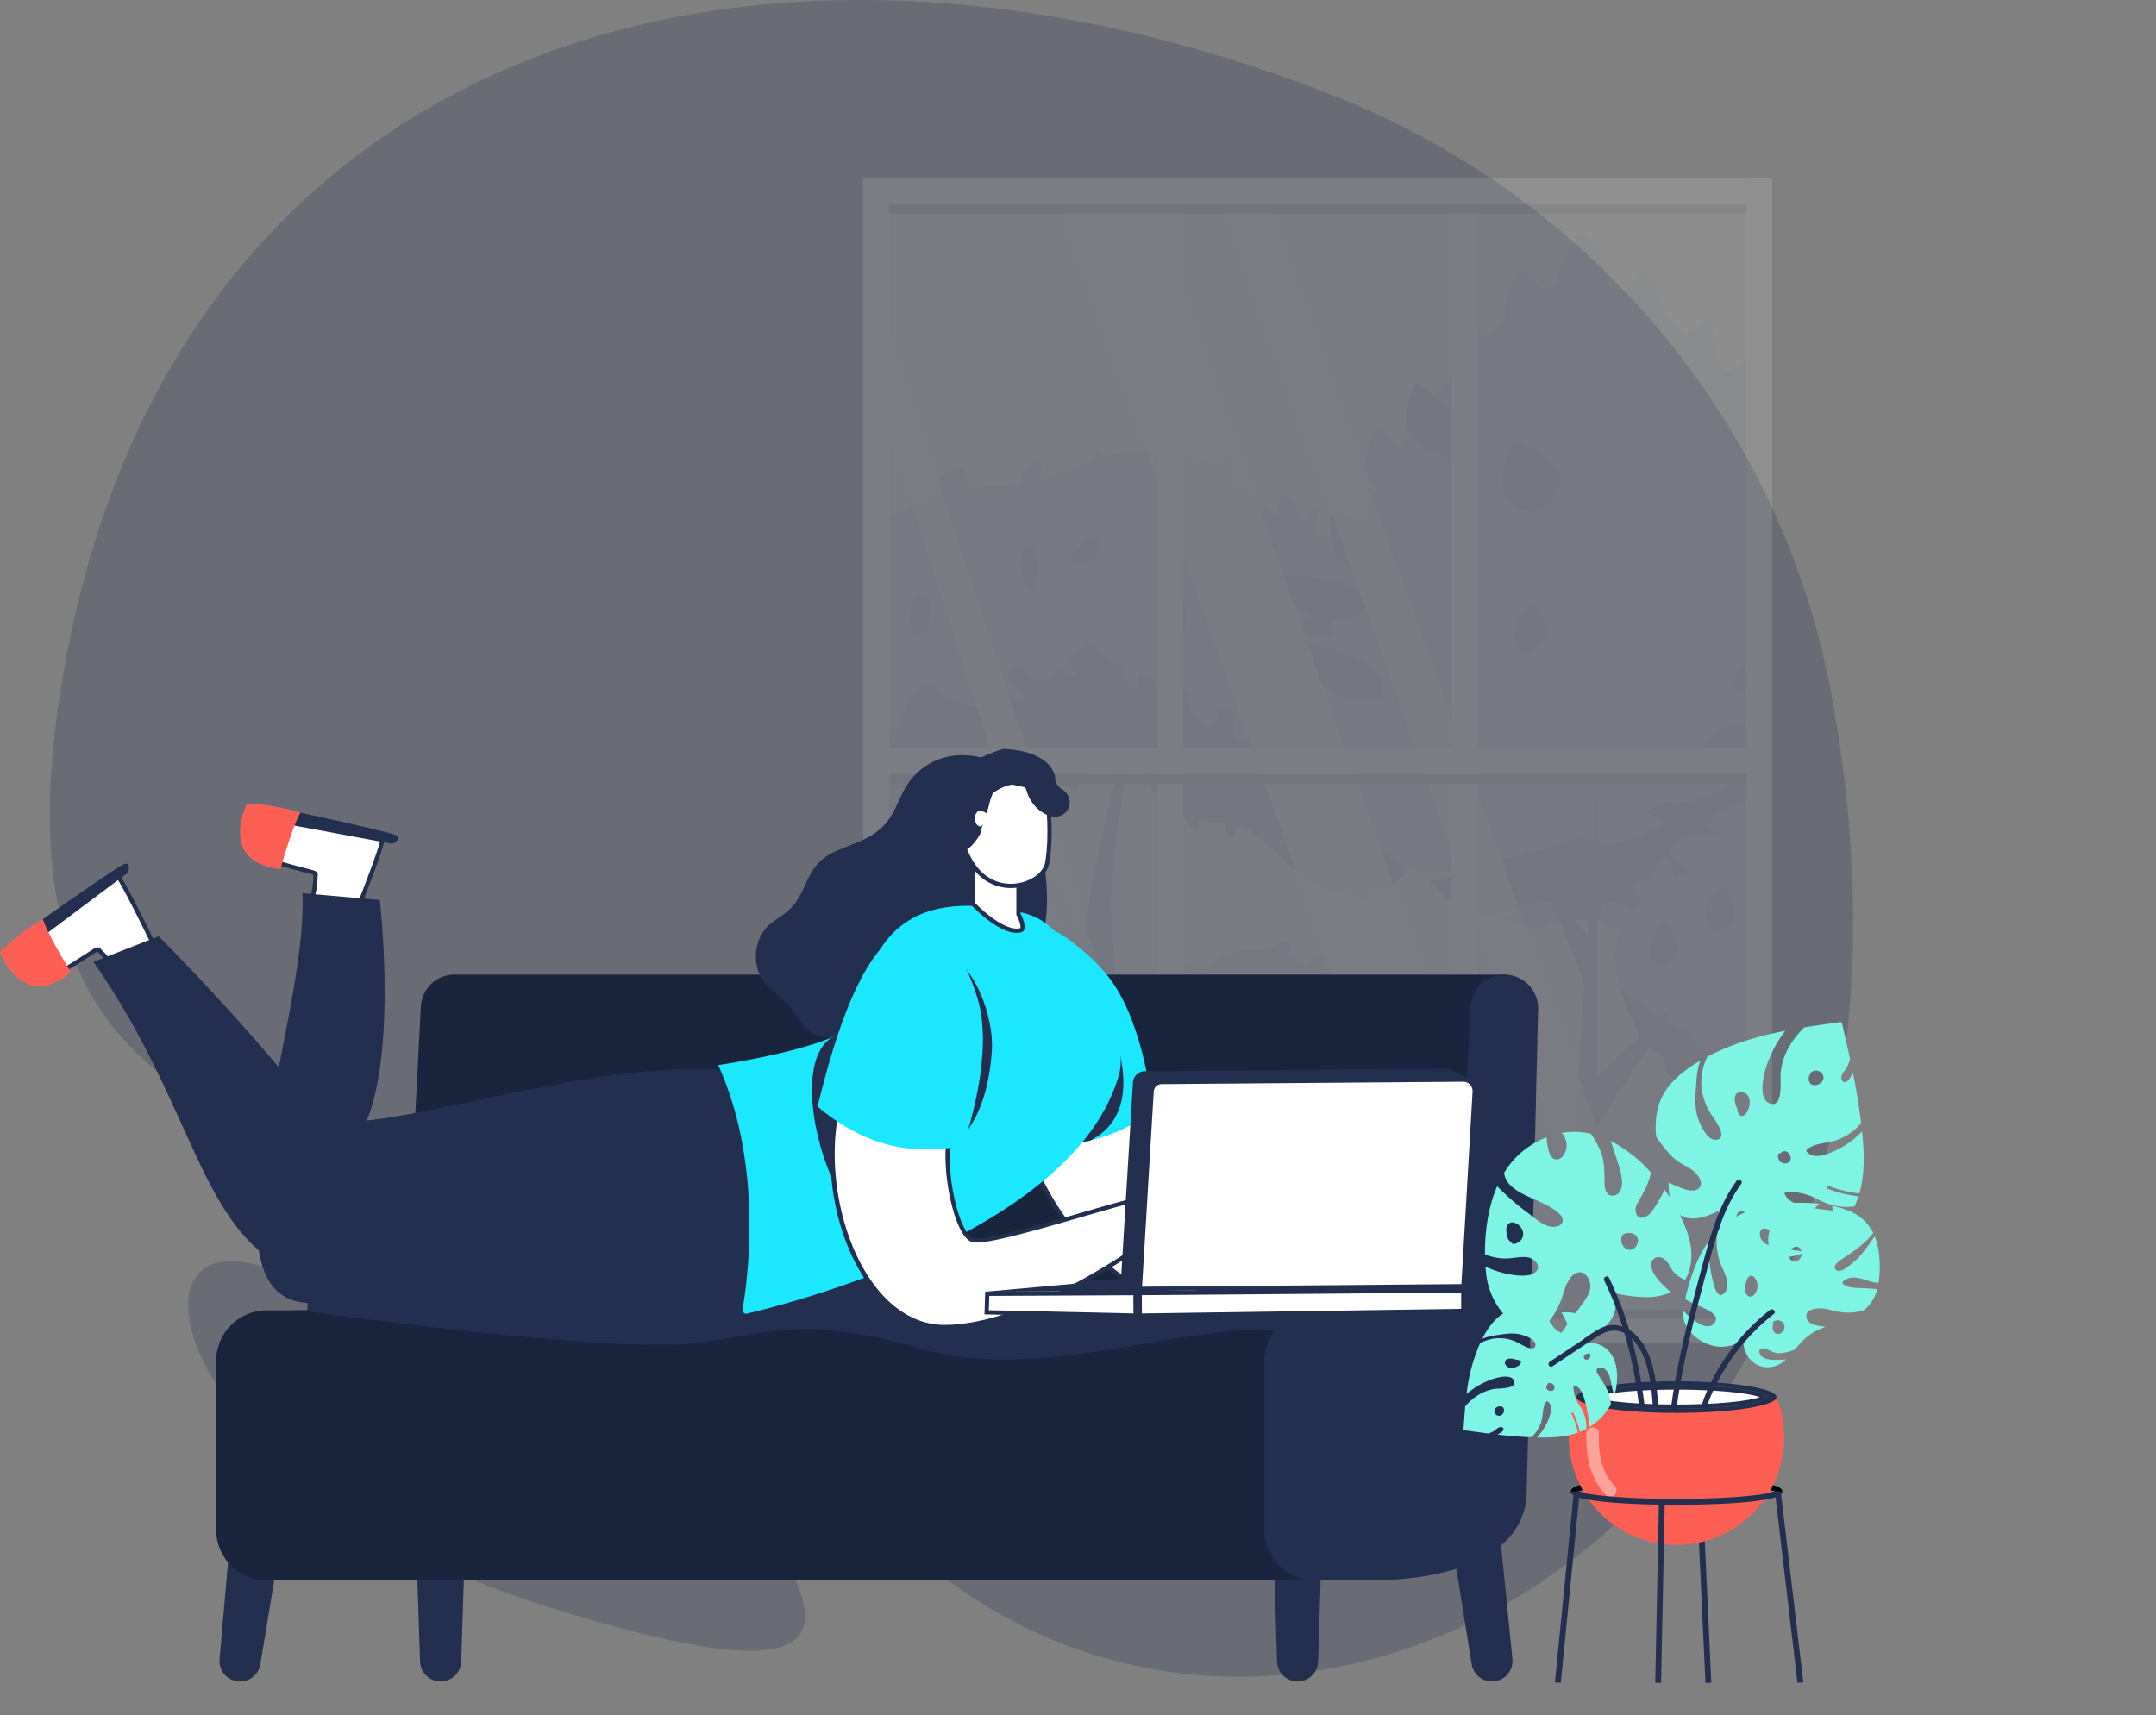 <svg id="about-header-graphic" xmlns="http://www.w3.org/2000/svg" xmlns:xlink="http://www.w3.org/1999/xlink" width="911.305" height="725.164" viewBox="0 0 911.305 725.164">
  <rect x="0" y="0" width="911.305" height="725.164" fill="#808080" stroke="none"/>
  <defs>
    <clipPath id="clip-path">
      <rect id="Rectangle_2082" data-name="Rectangle 2082" width="911.305" height="725.164" fill="none"/>
    </clipPath>
    <clipPath id="clip-path-3">
      <rect id="Rectangle_2061" data-name="Rectangle 2061" width="762.214" height="708.874" fill="none"/>
    </clipPath>
    <clipPath id="clip-path-4">
      <rect id="Rectangle_2079" data-name="Rectangle 2079" width="676.67" height="649.693" fill="none"/>
    </clipPath>
    <clipPath id="clip-path-5">
      <rect id="Rectangle_2063" data-name="Rectangle 2063" width="373.251" height="481.337" fill="none"/>
    </clipPath>
    <clipPath id="clip-path-6">
      <rect id="Rectangle_2065" data-name="Rectangle 2065" width="373.251" height="481.336" fill="none"/>
    </clipPath>
    <clipPath id="clip-path-7">
      <rect id="Rectangle_2066" data-name="Rectangle 2066" width="205.139" height="467.135" fill="none"/>
    </clipPath>
    <clipPath id="clip-path-8">
      <rect id="Rectangle_2067" data-name="Rectangle 2067" width="185.604" height="467.135" fill="none"/>
    </clipPath>
    <clipPath id="clip-path-9">
      <rect id="Rectangle_2068" data-name="Rectangle 2068" width="141.874" height="416.606" fill="none"/>
    </clipPath>
    <clipPath id="clip-path-10">
      <rect id="Rectangle_2080" data-name="Rectangle 2080" width="12.743" height="29.371" fill="none"/>
    </clipPath>
  </defs>
  <g id="Group_437" data-name="Group 437" clip-path="url(#clip-path)">
    <g id="Group_436" data-name="Group 436">
      <g id="Group_435" data-name="Group 435" clip-path="url(#clip-path)">
        <g id="Group_414" data-name="Group 414" transform="translate(21.058)" opacity="0.25">
          <g id="Group_413" data-name="Group 413">
            <g id="Group_412" data-name="Group 412" clip-path="url(#clip-path-3)">
              <path id="Path_976" data-name="Path 976" d="M758.107,289.243C735.63,175.782,655.367,82.314,547.678,40.106,303.4-55.634,58.869,18.08,12.037,282.322-32.588,534.1,174.166,444.573,353.951,639.628,510.487,809.468,823.383,656.1,759.656,297.488q-.741-4.171-1.549-8.245" transform="translate(-5.883 -0.001)" fill="#222f4f"/>
              <path id="Path_977" data-name="Path 977" d="M59.311,153.291c75.754,30.579,128.108,9.719,189.458,85.763s42.327,92.58-74.312,56.169C14.591,245.32-11.332,124.774,59.311,153.291" transform="translate(36.212 384.158)" fill="#222f4f"/>
            </g>
          </g>
        </g>
        <g id="Group_431" data-name="Group 431" transform="translate(234.635 75.471)" opacity="0.12">
          <g id="Group_430" data-name="Group 430">
            <g id="Group_429" data-name="Group 429" clip-path="url(#clip-path-4)">
              <rect id="Rectangle_2062" data-name="Rectangle 2062" width="372.911" height="478.092" transform="translate(135.857 10.836)" fill="#e6ebf0"/>
              <g id="Group_416" data-name="Group 416" transform="translate(135.463 5.507)">
                <g id="Group_415" data-name="Group 415" clip-path="url(#clip-path-5)">
                  <path id="Path_978" data-name="Path 978" d="M246.028,170.479c-1.066-5.751-6.42-7.375-5.06-14.085.773-3.811,2.956-5.65.454-9.615a16.6,16.6,0,0,0-5.393-4.942,7.981,7.981,0,0,0,2.806-9.143,1.347,1.347,0,0,0-2.222-.59,37.12,37.12,0,0,0-4.935,6.33c-.2-1.474-.4-2.959-.744-4.391a2.73,2.73,0,0,0-2.4-2.337c-2.358-.118-2.4,2.144-1.925,4.219-4.366-2.945-8.635-6.051-13.012-8.961-1.66-1.109-3.457-2.19-5.307-3.249a5.468,5.468,0,0,0,1.814-2.845c.63-2.458-1.26-4.563-3.7-3.224a14.435,14.435,0,0,0-3.775,3.117,72.366,72.366,0,0,0-8.707-3.564,6.074,6.074,0,0,0,2.09-2.212,2.523,2.523,0,0,0-1.925-3.743c-1.947-.279-3.757,1.052-5.139,2.265a12,12,0,0,0-1.736,1.936c-10.65-2.036-21.317-.358-29.086,9.018-.458.551-.87,1.074-1.263,1.546a9.9,9.9,0,0,0-3.743-5.214,1.077,1.077,0,0,0-.991-.2,1.405,1.405,0,0,0-1.625.719,1.338,1.338,0,0,0-.433,1.231,21.477,21.477,0,0,0,2.237,6.577,9.133,9.133,0,0,1-2.2.132c-2.076-.107-3.564-.533-5.643.079a12.811,12.811,0,0,0-6.71,5.486,14.164,14.164,0,0,0-1.252,2.451c-3.783,9.641,4.316,18.3,11.773,23.167a1.063,1.063,0,0,0,1.116.082c10.253,6.177,21.518,14.858,33.5,16.508,2.29.322,4.659-.29,6.846,0,.769.082,6.867,1.893,7.536,2.5.641.562,1.12,2.237,1.621,3.01a17.836,17.836,0,0,0,9.136,7.06c11.827,4.341,35.528,1.621,38.086-13.026a16.955,16.955,0,0,0-.082-6.1" transform="translate(-20.627 205.771)" fill="#c6d0db"/>
                  <path id="Path_979" data-name="Path 979" d="M245.686,159.029a1.276,1.276,0,0,0-1.281-.344c-9.24,3.808-27.777,12.94-34.518,1.621-1.092-1.861-.8-3.006-2.845-4.2-1.278-.773-3.146-.744-4.5-1.467A11.77,11.77,0,0,1,196.5,144.6a1.343,1.343,0,0,0-1.678-1.281c-3.969,1.388-8.5,3.2-12.732,2.959-6.073-.318-12.514-4.019-11.662-11.051a1.343,1.343,0,0,0-1.675-1.281c-13.663,4.022-27.007-3.353-31-16.139a14.316,14.316,0,0,0-1.256,2.451c-3.779,9.641,4.316,18.3,11.773,23.171a1.077,1.077,0,0,0,1.12.079c10.253,6.18,21.518,14.858,33.5,16.508,2.29.322,4.659-.29,6.842,0,.773.082,6.871,1.9,7.54,2.509.637.558,1.116,2.237,1.621,3.006a17.818,17.818,0,0,0,9.136,7.06c11.823,4.341,35.524,1.621,38.083-13.026-.132-.183-.268-.344-.422-.533" transform="translate(-20.629 222.783)" fill="#aab6c2"/>
                  <path id="Path_980" data-name="Path 980" d="M143.343,123.21a1.334,1.334,0,0,0-.387-.286c.032-.254.057-.512.107-.766.333-1.675-2.233-2.39-2.566-.709a14.975,14.975,0,0,0,2.695,12.146,1.354,1.354,0,0,0,2.437-.315,10.368,10.368,0,0,0-2.287-10.07" transform="translate(-8.633 229.708)" fill="#c6d0db"/>
                  <path id="Path_981" data-name="Path 981" d="M154.038,128.629a1.055,1.055,0,0,0-1.081-.165,27.018,27.018,0,0,1-1.442-4.305c-.4-1.664-2.967-.959-2.569.709a29.151,29.151,0,0,0,5.776,11.659,1.337,1.337,0,0,0,2.226-.587,7.183,7.183,0,0,0-2.909-7.311" transform="translate(13.856 236.721)" fill="#c6d0db"/>
                  <path id="Path_982" data-name="Path 982" d="M160.306,128.8c-2.788,3.185-6.162,8.682-1.732,12.135a1.354,1.354,0,0,0,2.226-.587,19.388,19.388,0,0,0,.379-7.687.976.976,0,0,0-.222-.462c.415-.555.845-1.077,1.231-1.517,1.127-1.285-.751-3.171-1.882-1.882" transform="translate(33.264 250.013)" fill="#c6d0db"/>
                  <path id="Path_983" data-name="Path 983" d="M150.905,115.91c-4.241-2.913-5.268,9.068-5.16,11.194-.859,1.328.916,3.081,1.94,1.768a19.448,19.448,0,0,0,3.636-7.146c.408-1.585,1.292-4.641-.415-5.815" transform="translate(5.122 216.729)" fill="#aab6c2"/>
                  <path id="Path_984" data-name="Path 984" d="M155.214,130.848a1.05,1.05,0,0,0,.086-.1,27.725,27.725,0,0,0,4.255-13.1,1.338,1.338,0,0,0-.981-1.281c-3-.945-4.341,2.7-5.107,4.971a22.479,22.479,0,0,0-.565,11.791c.34,1.675,2.909.966,2.566-.712-.1-.519-.183-1.045-.254-1.567" transform="translate(22.814 218.678)" fill="#aab6c2"/>
                  <path id="Path_985" data-name="Path 985" d="M156.627,123.08a1.409,1.409,0,0,0-2.3,1.109,1.252,1.252,0,0,0-.15.637,8.416,8.416,0,0,0,3.2,6.413,1.351,1.351,0,0,0,2.09-.272c1.718-3.12-.5-5.922-2.834-7.887" transform="translate(27.446 235.528)" fill="#c6d0db"/>
                  <path id="Path_986" data-name="Path 986" d="M173.744,125.751c.143-2.562-2.34-3.4-4.4-2.573a25.117,25.117,0,0,0-5.493,3.221,36.254,36.254,0,0,0-3.8,1.95c-1.056.626-.7,2.627.673,2.48.054-.007.122-.007.179-.014a1.333,1.333,0,0,0,1.718-.039l.05-.039c4.273-.086,10.786.136,11.076-4.985" transform="translate(41.007 235.849)" fill="#aab6c2"/>
                  <path id="Path_987" data-name="Path 987" d="M155.464,125.01c-2.29-5.031-8.256-12.435-14.275-12.06a10.177,10.177,0,0,0-1.943.29,22.991,22.991,0,0,0-6.552,2.727c.225-.734.426-1.471.716-2.183.648-1.585-1.929-2.276-2.569-.709a26.09,26.09,0,0,0-1.474,5.128c-.1.082-.225.157-.333.24-.279-1.836-.483-4.158-1.714-5.407a2.313,2.313,0,0,0-3.525.157c-1.063,1.446-.318,3.367.276,4.824.5,1.231,1.063,2.433,1.664,3.614a15.361,15.361,0,0,0-1.589,2.183c-1.349,2.319-1.617,4.6-2.648,6.491q-1.541-1.589-3.078-3.188a1.344,1.344,0,0,0-2.229,1.3,17.257,17.257,0,0,0,2.251,4.72,7.94,7.94,0,0,1-.873.429c-2.716,1.038-4.258.955-6.259,3.382a27.819,27.819,0,0,0-5.164,11.022,19.638,19.638,0,0,0,0,10.12,10.958,10.958,0,0,0,5.565,6.767,15.577,15.577,0,0,0,3.46.934,14.143,14.143,0,0,1,7.991,2.5,6.8,6.8,0,0,0,1.521,1.517c13.845,4.609,14.829-20.959,24.631-25.7a1.1,1.1,0,0,0,.641-1.278c4.792-4.928,8.71-10.732,5.511-17.818" transform="translate(-98.108 208.309)" fill="#c6d0db"/>
                  <path id="Path_988" data-name="Path 988" d="M155.464,124.473c-2.29-5.031-8.256-12.435-14.275-12.06a10.177,10.177,0,0,0-1.943.29c0,.029.029.057.05.079,6.126,7.379,6.767,18.272-.1,25.515-2.5,2.637-7.243,3.886-8.177,7.722-.4,1.6.136,3.224.429,4.77,1.063,5.776-5.089,7.107-9.723,7.8-4.767.719-10.385.19-13.155-4.473-1.2-2.022-1.575-4.445-2.423-6.685a19.638,19.638,0,0,0,0,10.12,10.959,10.959,0,0,0,5.565,6.767,15.577,15.577,0,0,0,3.46.934,14.143,14.143,0,0,1,7.991,2.5,6.8,6.8,0,0,0,1.521,1.517c13.845,4.609,14.829-20.959,24.631-25.7a1.1,1.1,0,0,0,.641-1.278c4.792-4.928,8.71-10.732,5.511-17.817" transform="translate(-98.108 208.846)" fill="#aab6c2"/>
                  <path id="Path_989" data-name="Path 989" d="M112.951,124.833a1.068,1.068,0,0,0-1.045-.658,1.473,1.473,0,0,0-1.965,1.181,19.754,19.754,0,0,0,.49,7.214,1.345,1.345,0,0,0,2.433.319,8.923,8.923,0,0,0,.086-8.055" transform="translate(-86.96 238.996)" fill="#c6d0db"/>
                  <path id="Path_990" data-name="Path 990" d="M114.884,123.685a1.063,1.063,0,0,0-1.317-.025,1.358,1.358,0,0,0-1.832,1.825,11.56,11.56,0,0,0,4.727,4.67,1.35,1.35,0,0,0,1.957-1.507,8.972,8.972,0,0,0-3.536-4.963" transform="translate(-82.441 237.325)" fill="#c6d0db"/>
                  <path id="Path_991" data-name="Path 991" d="M123.608,121.659a14.394,14.394,0,0,0-4.527-.859,24.15,24.15,0,0,0,4.452-3.5,1.348,1.348,0,0,0-.941-2.272,7.968,7.968,0,0,0-7.511,4.652,1.462,1.462,0,0,0,1.235,2.018,1.581,1.581,0,0,0,.347.115,1.314,1.314,0,0,0,.24,1.281c1.077,1.313,2.433,2.695,4.258,2.7a3.333,3.333,0,0,0,3.378-2.5,1.376,1.376,0,0,0-.93-1.639" transform="translate(-73.684 215.621)" fill="#c6d0db"/>
                  <path id="Path_992" data-name="Path 992" d="M114.854,120.866a4.746,4.746,0,0,0-3.149.276,5.032,5.032,0,0,0-3.228,1.252,3.02,3.02,0,0,0-.419,3.693c2.147,3.579,5.826-1.446,7.379-3a1.341,1.341,0,0,0-.583-2.222" transform="translate(-92.61 230.292)" fill="#aab6c2"/>
                  <path id="Path_993" data-name="Path 993" d="M114.451,116.067a1.343,1.343,0,0,0-2.48.669,27.868,27.868,0,0,0,.136,7.755c.2,1.3,1.746,1.167,2.344.279a1.123,1.123,0,0,0,.54-.551,8.056,8.056,0,0,0-.54-8.152" transform="translate(-81.915 216.661)" fill="#aab6c2"/>
                  <path id="Path_994" data-name="Path 994" d="M114.642,121.378c-.15-.444-.3-.887-.444-1.331-.54-1.617-3.113-.927-2.569.7.147.447.293.887.444,1.331.544,1.617,3.11.927,2.569-.7" transform="translate(-82.453 226.191)" fill="#c6d0db"/>
                  <path id="Path_995" data-name="Path 995" d="M448.763,177.189a5.7,5.7,0,0,0,1.972-1.331c3.171-3.736-.73-6.617-3.553-8.606q-5.319-3.757-10.628-7.508c-3.124-3.847-6.27-7.476-9.086-10.768,3.829-7.085,4.92-13.806,4.062-20.047a16.079,16.079,0,0,0,1.872-14.014c-1.281-3.9-7.01-2.645-6.821.909a46.551,46.551,0,0,0-5.59-7.132c1.99-1.678,3.4-5.031,3.875-6.839a1.342,1.342,0,0,0-.927-1.635c-1.936-.412-3.339.615-4.566,2.04-.111.132-.215.272-.329.4a8.541,8.541,0,0,0-.784.955c-.376.451-.744.905-1.113,1.36a82.735,82.735,0,0,0-29.5-16.139c-.5-.157-.966-.315-1.446-.472a12.508,12.508,0,0,0,1.392-9.258,1.346,1.346,0,0,0-2.226-.587,13.453,13.453,0,0,0-3.75,5.872,27.843,27.843,0,0,0-2.752-6.824,3.222,3.222,0,0,0-1.346-1.3,33.135,33.135,0,0,0-2.612-3.453,1.347,1.347,0,0,0-2.09.268,10.036,10.036,0,0,0-2.04,6.316c-.082.612-.157,1.224-.24,1.836a71.705,71.705,0,0,1-13.169-11.19,58.894,58.894,0,0,0-5.783-5.182c2.745-1.861-.4-8.181-1.317-10.27-.433-.988-1.8-.741-2.3,0a12.771,12.771,0,0,0-2.147,6.309,50.364,50.364,0,0,0-8.291-3.947c-12.986-4.835-27.032-4.355-40.151-.537a2.85,2.85,0,0,0-.777-2.763c-1.245-1.238-2.534-.2-3.2.988-.712,1.252-1.4,2.526-2.079,3.793-1.6.6-3.185,1.238-4.742,1.929A98.457,98.457,0,0,1,270.463,66a26.413,26.413,0,0,0,1.031-3.586c.258-1.324.773-3.4-.648-4.28-1.345-.83-3.131.4-4.19,1.227-2.666,2.086-3.933,5.124-4.717,8.3a103.853,103.853,0,0,1-11.068.981A91.6,91.6,0,0,0,239.158,69.9c1.138-3,1.142-7.182-1.893-8.878-3.493-1.957-7.2,2.351-9.333,4.573a42.424,42.424,0,0,0-6.606,9.258,87.7,87.7,0,0,0-22.033,12.521c-1.46,1.167-2.745,2.151-4.051,3.142A27.3,27.3,0,0,0,182.349,82.2c-4.022-1.185-5.822,4.538-2.555,6.338a30.908,30.908,0,0,0,7.2,7.232c-4.534,2.022-9.476,2.534-16.726.723-25.526-6.305-41.937,1.124-53.13,16.493a13.009,13.009,0,0,0-.619-2.337c-.358-.973-1.879-1.431-2.43-.319a13.387,13.387,0,0,0-1.2,3.858,15.981,15.981,0,0,0-2.687-2.7,1.124,1.124,0,0,0-.272-.218c-.136-.1-.258-.218-.4-.322a1.219,1.219,0,0,0-1.36.054c-2.194.952-3.235,2.984-3.579,5.343a20.225,20.225,0,0,0,2.029,16.69c-.565,1.478-1.1,3.017-1.621,4.555a17.5,17.5,0,0,0-8.885-3.571,1.037,1.037,0,0,0-1.21.809,1.221,1.221,0,0,0-.115,1.446,12.065,12.065,0,0,0,8.681,5.568l.122.075c-.329,1.052-.669,2.086-.981,3.163a.8.8,0,0,1-.351.068c-13.158,5.987-18.583,13.3-16.425,28.052,1.181,8.005,1.879,17.052,5.5,24.155-5.178,5.064-9.726,10.356-12.672,16.383-.157-.122-.315-.243-.476-.361a3.008,3.008,0,0,0-3.328-2.133c-2.977-.726-5.314,3.074-3.493,5.457a21.385,21.385,0,0,0,2.176,10.7c-2.229-.215-4.466-.437-6.7-.651-1.252-.125-1.607,1.485-.938,2.269a13.372,13.372,0,0,0,9.916,4.742,43.1,43.1,0,0,0,5.489,15.109,54.6,54.6,0,0,0,21.511,20.6c15.316,8.077,31.742,5.293,48.1,2.3,13.92-2.5,24.016-12.389,28.675-25.2,10.514,5.983,22.9,1.739,28.124-8.771a30.258,30.258,0,0,0,30.067-9.884c5.919-6.681,6.406-12.879,9.19-20.952,2.784-7.934.487-5.429,8.073-6.334,3.972-.558,7.869-.415,11.763-1.113,10.027-1.743,17.055-6.194,26.105-10.027,5.221-2.154,12.668-7.236,18.93-2.645,1.811,1.324,3.41,6.406,4.806,8.352a41.384,41.384,0,0,0,16.01,12.947c9.884,4.527,21.854,1.535,30.206,8.492,12.532,10.442,21.1,23.393,39.124,24.366,10.163.555,16.912-2.577,22.688-8.141a70.591,70.591,0,0,0,7.59-9.261c7.934-11.348,23.593-10.718,22.62-27.845-.336-6.151-2.72-12.439-6.126-18.562" transform="translate(-201.032 55.931)" fill="#c6d0db"/>
                  <path id="Path_996" data-name="Path 996" d="M397.949,181.311a27.256,27.256,0,0,0,15.391-7.833,15.39,15.39,0,0,0-3.9-6.2c-4.387-4.38-10.861-5.217-16.429-7.1-17.889-6.2-18.587-22.627-18.029-38.909.068-2.437-2.3-3.761-4.387-3.41a59.67,59.67,0,0,1-26.724-.766c-.49-.419-1.045-.769-1.535-1.256-2.577-2.577-1.113-5.357-1.32-8.56v-.143a.51.51,0,0,0-.072-.276V106.8a2.528,2.528,0,0,0-1.249-2.3c-2.09-1.811-6.062-1.041-5.711,2.369a.9.9,0,0,1,.068.419c-.218,2.208-1.8,3.178-3.836,3.525a13.955,13.955,0,0,1-5.421-4.033,8.124,8.124,0,0,1-2.544-5.268,29.85,29.85,0,0,0-.422-4.144,1.2,1.2,0,0,0-.773-.8,1.379,1.379,0,0,0-2.5-.644,7.932,7.932,0,0,0-1.006,6.688c-.5-.483-1.023-.948-1.517-1.453-3.135-3.2-5.429-7.658-9.4-10.023-8.352-5.081-17.123-5.636-24.016-13.988a3.417,3.417,0,0,0-4.87,0,160.833,160.833,0,0,1-15.867,13.849c-3.972,0-7.658-1.041-9.608-4.595-2.086-3.757-7.447-.766-6.194,2.852a2.835,2.835,0,0,0,1.045,2.716c5.429,4.527-4.387,8.7-7.658,9.608a2.707,2.707,0,0,0-1.392.766c-8.213,1.184-16.429-.766-23.876-8.284a3.566,3.566,0,0,0-4.938,0c-9.4,8.009-8.914,19.07-15.524,28.124-5.153,4.1-23.876-1.328-21.722,2.573a15.559,15.559,0,0,0,6.828,6.262,43.169,43.169,0,0,0-7.243,2.577c-10.023,5.014-13.992,13.362-27.565,6.477a21.55,21.55,0,0,1-4.591-6.406c-1.882-4.037-7.937-.487-6.058,3.55a30.163,30.163,0,0,0,4.6,6.821c.97,18.583.483,39.26-18.794,48.793-16.15,7.937-33.624,3.621-49.216-3.339a54.587,54.587,0,0,0,21.507,20.6c11.358,5.99,23.328,6,35.427,4.384a20.294,20.294,0,0,0-1.217,2.6c-.444,1.2.859,1.879,1.8,1.507a1.336,1.336,0,0,0,1.381.136,13.736,13.736,0,0,0,6-5.482q2.356-.413,4.713-.845a35.669,35.669,0,0,0,15.491-6.824A2.645,2.645,0,0,0,158,207.424a1.886,1.886,0,0,0,.916-.4,1.294,1.294,0,0,0,1.288-1.263c.075-1.646.036-3.289-.047-4.928a41.878,41.878,0,0,0,8.091-13.645c10.514,5.983,22.9,1.739,28.124-8.771a31.929,31.929,0,0,0,9.487.641,8.406,8.406,0,0,0,.565,2.677,1.4,1.4,0,0,0,1.478.891,1.089,1.089,0,0,0,1.66-.118,12.705,12.705,0,0,0,2.376-4.563,31.086,31.086,0,0,0,14.5-9.412c5.919-6.681,6.406-12.879,9.193-20.952,2.781-7.937.483-5.429,8.07-6.334,3.972-.558,7.869-.415,11.763-1.113a57.246,57.246,0,0,0,13.505-4.269,19.093,19.093,0,0,0,4.7,2.018,1.348,1.348,0,0,0,1.689-1.281,2.8,2.8,0,0,0-1.353-2.458,4.379,4.379,0,0,0-.655-.283c1.224-.576,2.466-1.163,3.725-1.746a12.876,12.876,0,0,0,.616,1.317,1.348,1.348,0,0,0,2.433-.318,9.393,9.393,0,0,0,.573-2.616c.3-.125.573-.265.873-.39,5.221-2.154,12.672-7.236,18.934-2.645,1.807,1.324,3.41,6.406,4.8,8.352a41.436,41.436,0,0,0,13.963,11.856,40.2,40.2,0,0,0,4.706,7.3,1.337,1.337,0,0,0,2.226-.587,11.345,11.345,0,0,0-.165-4,101.769,101.769,0,0,0,11.251,1.75,6.889,6.889,0,0,0,2.126,5.665,1.347,1.347,0,0,0,2.229-.587,13,13,0,0,0,.172-4.316,21.772,21.772,0,0,1,9.709,4.362c12.392,10.328,20.916,23.078,38.537,24.305a23.813,23.813,0,0,0,8.71,3.525c1.17.211,2.43-1.3,1.3-2.226a25.47,25.47,0,0,0-2.122-1.549" transform="translate(-189.689 115.306)" fill="#aab6c2"/>
                  <path id="Path_997" data-name="Path 997" d="M100.221,89.057a29.562,29.562,0,0,0-8.277-13.241,3.567,3.567,0,0,0-5.787,1.621,3.136,3.136,0,0,0-.472,2.831,21.919,21.919,0,0,0,9.422,12.718c2.534,1.646,5.99-1.084,5.114-3.929" transform="translate(-149.529 112.07)" fill="#aab6c2"/>
                  <path id="Path_998" data-name="Path 998" d="M115.673,73.9c.626-3.84-5.454-5.339-6.781-1.292a28.058,28.058,0,0,0-1.31,11.183c.268,3.113,4.838,5.135,6.488,1.753a18.029,18.029,0,0,0,1.6-11.645" transform="translate(-92.96 100.049)" fill="#aab6c2"/>
                  <path id="Path_999" data-name="Path 999" d="M95.119,95.136a16.321,16.321,0,0,0-13.681-8.911c-4.366-.347-4.412,6.255-.268,6.885a2.941,2.941,0,0,0,.6,1.775,12.573,12.573,0,0,0,10.342,5.489,3.522,3.522,0,0,0,3.006-5.239" transform="translate(-168.686 141.323)" fill="#aab6c2"/>
                  <path id="Path_1000" data-name="Path 1000" d="M136.944,79.824a1.1,1.1,0,0,0-.7-.537l.018-.061c.533-1.632-2.04-2.33-2.569-.7-1.174,3.586-1.771,8.062.6,11a1.05,1.05,0,0,0,.15.179,6.807,6.807,0,0,0,2.054,1.66,1.347,1.347,0,0,0,1.957-.8,18.06,18.06,0,0,0-1.514-10.739" transform="translate(-28.025 119.11)" fill="#c6d0db"/>
                  <path id="Path_1001" data-name="Path 1001" d="M126.918,78.033a1.367,1.367,0,0,0-1.753,1.872,10.157,10.157,0,0,0,5.819,4.892,1.347,1.347,0,0,0,1.639-1.639,6.563,6.563,0,0,0-5.7-5.124" transform="translate(-47.789 119.934)" fill="#c6d0db"/>
                  <path id="Path_1002" data-name="Path 1002" d="M130.652,88.288a33.87,33.87,0,0,0-8.631-8.163c-1.439-.945-2.773,1.363-1.342,2.3a31.158,31.158,0,0,1,3.468,2.677c-.161-.043-.315-.111-.476-.154-.068-.018-.115.014-.175.007-.769-.161-1.618.233-1.514,1.22.025.236.021.469.039.7a1.355,1.355,0,0,0-1.031.383c0-.122-.018-.243-.018-.365a1.341,1.341,0,0,0-2.62-.354c-1.625,4.638-1.421,9.984,3.045,12.908a1.348,1.348,0,0,0,1.957-.8,30.041,30.041,0,0,0,1.449-9.032,6.706,6.706,0,0,0,5.049.63,1.344,1.344,0,0,0,.8-1.957" transform="translate(-67.322 125.053)" fill="#c6d0db"/>
                  <path id="Path_1003" data-name="Path 1003" d="M110.45,94.187A65.744,65.744,0,0,0,99.385,90.7a1.346,1.346,0,0,0-1.077,2.4,1.362,1.362,0,0,0-.115,2.348,12.876,12.876,0,0,0,12.257,1.3,1.346,1.346,0,0,0,0-2.569" transform="translate(-118.491 152.814)" fill="#c6d0db"/>
                  <path id="Path_1004" data-name="Path 1004" d="M110.982,96.154a25.031,25.031,0,0,0-4.935-7.082,1.3,1.3,0,0,0-2.165.548c-1.038-1.3-3.307.014-2.276,1.367a29.453,29.453,0,0,0,7.554,6.989c1.217.78,2.34-.7,1.821-1.821" transform="translate(-108.781 147.677)" fill="#c6d0db"/>
                  <path id="Path_1005" data-name="Path 1005" d="M97.029,110.038a36.959,36.959,0,0,0-6.892-12.12c-1.109-1.306-2.984.583-1.882,1.886.429.5.805,1.034,1.2,1.553a1.268,1.268,0,0,0-.952,1.249,11.055,11.055,0,0,0,6.885,9.072c.934.394,1.943-.751,1.639-1.639" transform="translate(-143.396 170.369)" fill="#c6d0db"/>
                  <path id="Path_1006" data-name="Path 1006" d="M83.794,111.557a9.244,9.244,0,0,0-2.959-1.711,1.359,1.359,0,0,0-1.514-1.943q-3.849,1.02-7.7,2.036a1.341,1.341,0,0,0-.59,2.226,11.438,11.438,0,0,0,12.493,1.485,1.34,1.34,0,0,0,.268-2.093" transform="translate(-187.969 197.127)" fill="#c6d0db"/>
                  <path id="Path_1007" data-name="Path 1007" d="M88.379,108.514a1.342,1.342,0,0,0-2.566,0c-.322,1.088-.691,2.151-1.077,3.21a1.162,1.162,0,0,0-1.4.115,1.353,1.353,0,0,0-2.333.87,28.4,28.4,0,0,0,.057,4.326,14.013,14.013,0,0,0,.136,2.748c.161,1.1,1.553,1.149,2.226.59.243-.2.469-.426.709-.641.147-.043.286-.075.451-.136a3.15,3.15,0,0,0,2.025-2.684,10.061,10.061,0,0,0,1.771-8.4" transform="translate(-161.381 196.381)" fill="#c6d0db"/>
                  <path id="Path_1008" data-name="Path 1008" d="M153.695,88.444c-.211-.981-1.385-1.707-2.147-.73-2.383,3.063-4.885,7.493-1.446,10.825a1.35,1.35,0,0,0,2.226-.587,38.47,38.47,0,0,0,2.086-8.066,1.39,1.39,0,0,0-.719-1.442" transform="translate(12.592 144)" fill="#c6d0db"/>
                  <path id="Path_1009" data-name="Path 1009" d="M160.116,93.2a1.065,1.065,0,0,0-1.048-.483,5.279,5.279,0,0,0-4.394,2.494,3.929,3.929,0,0,0,.615,4.545,1.35,1.35,0,0,0,1.886,0,23.919,23.919,0,0,0,3.618-4.7,1.267,1.267,0,0,0-.676-1.854" transform="translate(27.535 158.075)" fill="#c6d0db"/>
                  <path id="Path_1010" data-name="Path 1010" d="M163.393,104.4a1.257,1.257,0,0,0-1.26-.6,62.951,62.951,0,0,1-1.088-6.542c-.193-1.682-2.859-1.7-2.666,0a59.011,59.011,0,0,0,2.226,11.337c.7,2.19,1.614,3.883,3.8,4.8a1.342,1.342,0,0,0,1.689-1.288,18.156,18.156,0,0,0-2.7-7.708" transform="translate(38.261 166.54)" fill="#c6d0db"/>
                  <path id="Path_1011" data-name="Path 1011" d="M128,72.608c-.286-1.925-1.324-7.79-3.9-8.145-2.6-.361-3.214,4.14-3.417,5.772A16.171,16.171,0,0,0,123.1,80.806a1.468,1.468,0,0,0,.125.132c.032.29.057.58.089.873a1.346,1.346,0,0,0,2.484.673,13.58,13.58,0,0,0,2.2-9.877" transform="translate(-59.227 85.188)" fill="#aab6c2"/>
                  <path id="Path_1012" data-name="Path 1012" d="M139.38,64.716a1.344,1.344,0,0,0-1.686-1.281,14.754,14.754,0,0,0-10.639,9.258c-.115.154-.251.293-.365.451a1.033,1.033,0,0,0-.068,1.124,1.363,1.363,0,0,0,2.1.88A10.381,10.381,0,0,0,139.38,64.716" transform="translate(-43.944 82.501)" fill="#aab6c2"/>
                  <path id="Path_1013" data-name="Path 1013" d="M143.3,71.5a1.352,1.352,0,0,0-2.3,0,13.272,13.272,0,0,0-2.258,11.673,1.262,1.262,0,0,0,.193.394,6.261,6.261,0,0,0,2.315,4.155c.741.565,1.7-.082,1.957-.794,1.846-5.082,3.138-10.542.093-15.427" transform="translate(-13.585 101.73)" fill="#aab6c2"/>
                  <path id="Path_1014" data-name="Path 1014" d="M160.642,64.2a27.132,27.132,0,0,0-9.2,1.331,7.35,7.35,0,0,0-4.352,4.2,3.184,3.184,0,0,0-1.156,2.9c.794,5.7,11.011-.293,13.284-1.507,1.671-.887,3.489-2.129,3.865-4.126.354-1.907-.68-2.781-2.444-2.795" transform="translate(6.122 84.567)" fill="#aab6c2"/>
                  <path id="Path_1015" data-name="Path 1015" d="M168.669,75.731a22.01,22.01,0,0,0-12.2-2.752,2.819,2.819,0,0,0-2.383,3.84,2.189,2.189,0,0,0,.9,1.528A13.122,13.122,0,0,0,168.032,80.6c2-.777,2.809-3.672.637-4.867" transform="translate(26.765 107.067)" fill="#aab6c2"/>
                  <path id="Path_1016" data-name="Path 1016" d="M165.834,84.043c-2.551-1.5-4.309,1.145-5.067,3.178a20.6,20.6,0,0,0-1.22,6.71c-.064,2.68,3.142,3.231,4.6,1.725a2.1,2.1,0,0,0,.9-.608,10.244,10.244,0,0,0,2.48-5.225c.286-1.957.247-4.649-1.693-5.779" transform="translate(41.295 134.595)" fill="#aab6c2"/>
                  <path id="Path_1017" data-name="Path 1017" d="M173.345,92.78a8.43,8.43,0,0,0-6.924-2.927,2.726,2.726,0,0,0-2.662,2.662,2.658,2.658,0,0,0,.172.809c-.021.061-.072.115-.086.175a2.705,2.705,0,0,0,1.854,3.274,13.12,13.12,0,0,0,6.474.458c2.165-.336,2.312-3.1,1.174-4.452" transform="translate(52.124 150.667)" fill="#c6d0db"/>
                  <path id="Path_1018" data-name="Path 1018" d="M272.9,216.659a194.553,194.553,0,0,1-45.583,6.177c2.945-3.743,4.473-19.192,2.2-15.33a98.179,98.179,0,0,1-18.963,23.124c1.464-4.473-6.141-16.751-5.525-12.364a22.731,22.731,0,0,1-7.622,20.1c-.955.87-13.509,6.939-20.566,9.351.465-4.348.6-5.8.988-10.2,2-23.164-.973-45.422-2.14-68.49-1.313-26,6.173-54.057,8.17-83.573.3-4.452-17.789,64.525-19.9,92.72a88.532,88.532,0,0,0-5.214-14.353,123.183,123.183,0,0,0-14.107-22.652c.168-.386-7.4-38-7.1-33.517.548,8.474.662,16.944.533,25.422-6-7.014-26.785-18.59-23.676-15.363,16.851,17.456,34.7,35.828,42.155,59.529,3.944,12.536,5,25.937,4.752,39.353-15.438-.319-28.263-1.757-45.852-11.458a68.731,68.731,0,0,0,45.641,18.412c-.429,8.767-1.306,17.485-2.244,25.9-4.806,43.282-5.69,115.995-5.4,161.1-.7,1.761-.208,3.951,2.172,4.466a79.5,79.5,0,0,0,20.129,1.889,3.712,3.712,0,0,0,3.357-4.405c-5.346-41.139-8.163-112.745-3.417-154.213a104.918,104.918,0,0,0,45.97-28.836,3.319,3.319,0,0,0,1.675.458c17.452.029,53.918-14.386,49.57-13.255" transform="translate(-75.945 138.85)" fill="#aab6c2"/>
                  <path id="Path_1019" data-name="Path 1019" d="M363.338,188.76a1.276,1.276,0,0,0-.751-1.027,13.521,13.521,0,0,0-8.145.125c-2.9,1.006-4.369,3.457-5.64,6.076-.011.021-.011.043-.021.061a49.191,49.191,0,0,0-4.4,2.3,16.546,16.546,0,0,0,.73-5.01c-.029-1.7-.276-6.681-3.214-5.969-2.2.526-3.843,5.285-4.4,7.153a10.221,10.221,0,0,0,.737,8.095,58.217,58.217,0,0,0-7.118,6.878,16.679,16.679,0,0,0,.011-4.548c-.236-1.686-1.1-6.6-3.929-5.532-2.111.794-3.156,5.715-3.478,7.64a10.166,10.166,0,0,0,2.136,8.485,1.318,1.318,0,0,0-.15.991q-2.324,3.425-4.326,7.082c-.075.143-.147.279-.222.419a16.77,16.77,0,0,0-1.048-4.956c-.612-1.585-2.566-6.18-5.082-4.5-1.879,1.249-1.779,6.28-1.657,8.223a10.175,10.175,0,0,0,4.008,7.787,1.374,1.374,0,0,0-.011.751c-.948,1.932-1.846,3.851-2.727,5.819a16.459,16.459,0,0,0-1.542-3.729,11.391,11.391,0,0,0-3.246-3.865c-.333-2.544-4.573-2.466-6.9-1.854a18.676,18.676,0,0,0-5.973,2.806q1.219-5.658,2.573-11.294c4.971-.039,15.023-3.027,15.159-6.9.107-2.981-4.47-2.917-6.921-2.272a18.864,18.864,0,0,0-6.8,3.417q1.192-4.606,2.534-9.15c5.246.336,14.107-1.174,14.772-4.681.551-2.931-3.986-3.554-6.5-3.285a18.764,18.764,0,0,0-6.373,1.907,92.616,92.616,0,0,1,3.8-9.522c5.046,1.489,13.931,2,15.366-1.252,1.206-2.734-3.074-4.362-5.586-4.666a18.859,18.859,0,0,0-6.957.5,57.025,57.025,0,0,1,6.37-9.018c4.4,2.347,14.59,4.523,16.576,1.206,1.532-2.562-2.512-4.7-4.971-5.314a18.874,18.874,0,0,0-7.214-.326,44.925,44.925,0,0,1,5.826-4.412,1.131,1.131,0,0,0,.308.072c2.909.129,6.771-.111,9.1-2.079a7.672,7.672,0,0,0,2.09-7.1,1.265,1.265,0,0,0-.9-.9,13.456,13.456,0,0,0-8.027,1.371c-2.713,1.435-3.783,4.087-4.634,6.864l-.011.068a48.434,48.434,0,0,0-3.99,2.945,16.592,16.592,0,0,0-.057-5.064c-.286-1.675-1.3-6.556-4.1-5.4-2.083.855-2.977,5.812-3.239,7.744a10.215,10.215,0,0,0,1.979,7.887,58.026,58.026,0,0,0-5.973,7.887,16.642,16.642,0,0,0-.691-4.5c-.494-1.625-2.1-6.345-4.734-4.86-1.961,1.106-2.237,6.13-2.258,8.077a10.162,10.162,0,0,0,3.421,8.059,1.322,1.322,0,0,0,0,1.006c-1.177,2.491-2.237,5.053-3.181,7.658-.054.154-.1.308-.158.462a16.576,16.576,0,0,0-1.8-4.749c-.852-1.474-3.489-5.711-5.715-3.668-1.66,1.517-.787,6.477-.369,8.377a10.171,10.171,0,0,0,5.167,7.078,1.357,1.357,0,0,0,.129.823q-.939,3.065-1.786,6.155a16.593,16.593,0,0,0-2.14-3.511c-1.063-1.331-4.3-5.124-6.2-2.773-1.413,1.753.193,6.527.9,8.342a10.283,10.283,0,0,0,5.4,5.9q-1.288,5.309-2.419,10.66a16.762,16.762,0,0,0-2.516-4.473c-.132-.161-.293-.361-.483-.583a3.412,3.412,0,0,0-.544-2.186,7.385,7.385,0,0,0-5.178,0,3.457,3.457,0,0,0-.54,2.186c-.19.222-.354.422-.483.583a16.647,16.647,0,0,0-2.512,4.473q-1.138-5.346-2.419-10.66a10.294,10.294,0,0,0,5.4-5.9c.7-1.814,2.312-6.588.9-8.342-1.893-2.351-5.142,1.442-6.2,2.773a16.3,16.3,0,0,0-2.14,3.511q-.848-3.092-1.789-6.155a1.332,1.332,0,0,0,.132-.823,10.161,10.161,0,0,0,5.16-7.078c.426-1.9,1.3-6.86-.365-8.377-2.226-2.043-4.867,2.194-5.715,3.668a16.693,16.693,0,0,0-1.8,4.749c-.05-.154-.1-.308-.157-.462-.941-2.605-2-5.167-3.174-7.658a1.322,1.322,0,0,0,0-1.006,10.177,10.177,0,0,0,3.425-8.059c-.021-1.947-.3-6.971-2.262-8.077-2.634-1.485-4.244,3.235-4.734,4.86a16.644,16.644,0,0,0-.691,4.5,57.829,57.829,0,0,0-5.976-7.887,10.231,10.231,0,0,0,1.982-7.887c-.261-1.932-1.156-6.889-3.239-7.744-2.8-1.152-3.811,3.729-4.1,5.4a16.588,16.588,0,0,0-.05,5.064,48.5,48.5,0,0,0-3.994-2.945l-.011-.068c-.852-2.777-1.922-5.429-4.638-6.864a13.447,13.447,0,0,0-8.027-1.371,1.283,1.283,0,0,0-.9.9,7.7,7.7,0,0,0,2.09,7.1c2.333,1.968,6.2,2.208,9.1,2.079a1.1,1.1,0,0,0,.308-.072,45.453,45.453,0,0,1,5.829,4.412,18.893,18.893,0,0,0-7.218.326c-2.458.612-6.5,2.752-4.971,5.314,1.986,3.317,12.174,1.142,16.579-1.206a57.739,57.739,0,0,1,6.37,9.018,18.864,18.864,0,0,0-6.957-.5c-2.516.3-6.792,1.932-5.586,4.666,1.428,3.249,10.317,2.741,15.366,1.252a94.242,94.242,0,0,1,3.8,9.522,18.741,18.741,0,0,0-6.373-1.907c-2.519-.268-7.053.354-6.5,3.285.658,3.507,9.526,5.017,14.769,4.681q1.337,4.552,2.537,9.15a18.937,18.937,0,0,0-6.8-3.417c-2.448-.644-7.025-.709-6.921,2.272.136,3.872,10.184,6.86,15.159,6.9.909,3.754,1.757,7.522,2.577,11.294a18.765,18.765,0,0,0-5.976-2.806c-2.219-.583-6.177-.68-6.821,1.524-1.968-.347-3.99,2.927-4.713,4.194a16.458,16.458,0,0,0-1.542,3.729c-.88-1.968-1.779-3.886-2.727-5.819a1.374,1.374,0,0,0-.011-.751,10.174,10.174,0,0,0,4.008-7.787c.122-1.943.222-6.975-1.657-8.223-2.516-1.678-4.47,2.917-5.081,4.5a16.881,16.881,0,0,0-1.048,4.956c-.075-.143-.147-.275-.222-.419q-2-3.65-4.326-7.082a1.318,1.318,0,0,0-.15-.991A10.166,10.166,0,0,0,252.142,205c-.322-1.925-1.371-6.846-3.478-7.64-2.834-1.063-3.693,3.847-3.929,5.532a16.539,16.539,0,0,0,.011,4.548,58.223,58.223,0,0,0-7.118-6.878,10.206,10.206,0,0,0,.737-8.095c-.555-1.868-2.2-6.627-4.4-7.153-2.938-.712-3.185,4.269-3.214,5.969a16.543,16.543,0,0,0,.73,5.01,49.185,49.185,0,0,0-4.4-2.3c-.011-.018-.011-.039-.021-.061-1.27-2.619-2.738-5.071-5.64-6.076a13.521,13.521,0,0,0-8.145-.125,1.277,1.277,0,0,0-.751,1.027,7.7,7.7,0,0,0,3.16,6.7c2.609,1.582,6.463,1.231,9.318.658A1.3,1.3,0,0,0,225.3,196a44.9,44.9,0,0,1,6.438,3.471,18.931,18.931,0,0,0-7.082,1.421c-2.333.988-6,3.718-4.09,6.019,2.473,2.97,12.206-.744,16.193-3.736a57.152,57.152,0,0,1,7.687,7.934,18.8,18.8,0,0,0-6.95.573c-2.437.687-6.413,2.952-4.8,5.468,1.914,2.988,10.618,1.127,15.377-1.12a92.984,92.984,0,0,1,5.225,8.825,18.668,18.668,0,0,0-6.592-.905c-2.53.122-6.917,1.428-5.915,4.244,1.2,3.364,10.206,3.493,15.33,2.351,1.442,3.045,2.655,5.754,3.893,8.649a19,19,0,0,0-7.239-2.326c-2.519-.258-7.05.379-6.488,3.31.737,3.811,11.161,5.221,16.071,4.487.708.913,2.587-.036,2.408-1.177-.1-.265-.211-.512-.315-.773a10.274,10.274,0,0,0,4.412-6.656,23.413,23.413,0,0,0,.58-5.178c2.974,2.151,8.488,3.654,12.163,3.908q.488,2.351.963,4.7a18.655,18.655,0,0,0-6.137-2.927c-2.451-.644-7.028-.709-6.924,2.276.132,3.711,9.383,6.613,14.529,6.882a1.337,1.337,0,0,0,2.058-.522,24.605,24.605,0,0,0,2.534-2.108,24.239,24.239,0,0,0,2.537,2.108,1.333,1.333,0,0,0,2.054.522c5.15-.268,14.4-3.171,14.529-6.882a2.5,2.5,0,0,0-.039-.555,9.77,9.77,0,0,0,3.7,4.434c-.1.261-.211.508-.318.773-.179,1.142,1.7,2.09,2.412,1.177,4.906.734,15.334-.676,16.068-4.487.565-2.931-3.969-3.568-6.484-3.31a19,19,0,0,0-7.239,2.326c1.238-2.9,2.451-5.6,3.89-8.649,5.128,1.142,14.135,1.013,15.334-2.351,1-2.816-3.385-4.122-5.915-4.244a18.668,18.668,0,0,0-6.592.905,92.978,92.978,0,0,1,5.225-8.825c4.756,2.247,13.462,4.108,15.377,1.12,1.614-2.516-2.362-4.781-4.8-5.468a18.809,18.809,0,0,0-6.95-.573,57.147,57.147,0,0,1,7.687-7.934c3.986,2.992,13.717,6.706,16.193,3.736,1.907-2.3-1.754-5.031-4.09-6.019a18.945,18.945,0,0,0-7.082-1.421A44.71,44.71,0,0,1,350.566,196a1.265,1.265,0,0,0,.3.122c2.852.573,6.71.923,9.315-.658a7.7,7.7,0,0,0,3.16-6.7M288.31,230.7c.107-.122.222-.236.318-.365.1.129.211.243.319.365-.111.1-.215.2-.319.3-.1-.1-.211-.2-.318-.3m12.518,5.862a18.76,18.76,0,0,0-6.144,2.927q.478-2.351.966-4.7a29.379,29.379,0,0,0,10.768-3.042,25.827,25.827,0,0,0,.583,4.312,12.949,12.949,0,0,0,.476,1.614c-.995-1.782-4.577-1.657-6.649-1.113" transform="translate(177.843 314.095)" fill="#aab6c2"/>
                  <path id="Path_1020" data-name="Path 1020" d="M160.274,225.458c5.493,24.617,19.9,41.808,42.792,55.249,14.64,8.61,32.733,15.663,54.157,22.19,1.492.437,12.16.3,14.178-.072,62.753-11.73,93.908-65.544,97.944-112.42a144.957,144.957,0,0,0-10.9-67.7,170.913,170.913,0,0,0-37.911-55.829c-14.2-14.042-39.457-38.494-65.645-32.665-13.419,2.984-22.623,13-30.718,21.26a289.735,289.735,0,0,0-25.286,29.269c-31.534,42.037-49.57,91.85-38.609,140.711" transform="translate(34.867 4.978)" fill="#c6d0db"/>
                  <path id="Path_1021" data-name="Path 1021" d="M169.911,216.307c14.64,8.606,32.733,15.663,54.157,22.187,1.492.437,12.16.3,14.178-.068,62.753-11.734,93.908-65.548,97.944-112.42a145,145,0,0,0-10.9-67.7c1.227,18.6-2.165,38.054-6.109,56.222-4.18,19.292-11.43,38.494-26.4,54.365-15.08,16.014-37.617,25.587-60.123,33.735-20.108,7.264-40.949,12.518-62.75,13.674" transform="translate(68.022 69.378)" fill="#aab6c2"/>
                  <path id="Path_1022" data-name="Path 1022" d="M212.715,94.975a1.446,1.446,0,0,0,.662.669,1.988,1.988,0,0,0,2.1.916c6.721-.87,13.373-1.578,17.8-6.13,5.411-5.547,4.81-13.341,5.046-19.94a2.007,2.007,0,0,0-2.859-1.542c-11.4,5.1-28.524,13.7-22.745,26.027" transform="translate(175.405 96.337)" fill="#c6d0db"/>
                  <path id="Path_1023" data-name="Path 1023" d="M209.335,80.574a1.713,1.713,0,0,0,.834.533,2.173,2.173,0,0,0,2.312.512c6.291-2.058,12.564-3.951,15.563-9.179,3.664-6.384.834-13.86-.841-20.33a2.188,2.188,0,0,0-3.224-.984c-9.633,7.025-23.822,18.487-14.643,29.448" transform="translate(162.031 49.906)" fill="#c6d0db"/>
                  <path id="Path_1024" data-name="Path 1024" d="M204.5,71.917a1.68,1.68,0,0,0,.834.53,2.174,2.174,0,0,0,2.312.515C213.94,70.9,220.214,69,223.212,63.783c3.664-6.384.83-13.86-.841-20.33a2.189,2.189,0,0,0-3.228-.988c-9.633,7.028-23.819,18.49-14.64,29.451" transform="translate(149.574 27.574)" fill="#c6d0db"/>
                  <path id="Path_1025" data-name="Path 1025" d="M199.33,67.586a1.69,1.69,0,0,0,.83.53,2.176,2.176,0,0,0,2.315.515c6.287-2.058,12.557-3.954,15.556-9.179,3.664-6.384.834-13.86-.841-20.33a2.183,2.183,0,0,0-3.224-.984c-9.633,7.021-23.822,18.487-14.636,29.448" transform="translate(136.225 16.409)" fill="#c6d0db"/>
                  <path id="Path_1026" data-name="Path 1026" d="M194.522,63.177a1.879,1.879,0,0,0,.916.44,2.242,2.242,0,0,0,2.373.276c5.9-2.684,11.816-5.2,13.938-10.689,2.6-6.7-1.424-13.831-4.137-20.079a2.266,2.266,0,0,0-3.36-.644c-8.41,7.948-20.616,20.763-9.73,30.7" transform="translate(120.385 1.498)" fill="#c6d0db"/>
                  <path id="Path_1027" data-name="Path 1027" d="M167.161,51.124a2.191,2.191,0,0,0-3.224.984c-1.675,6.47-4.505,13.949-.848,20.33,3.006,5.228,9.276,7.121,15.563,9.179a2.176,2.176,0,0,0,2.312-.508,1.7,1.7,0,0,0,.834-.537c9.186-10.957-5.006-22.419-14.636-29.448" transform="translate(45.83 49.905)" fill="#c6d0db"/>
                  <path id="Path_1028" data-name="Path 1028" d="M172,45.7a2.2,2.2,0,0,0-3.231.984c-1.675,6.47-4.505,13.949-.841,20.33,3,5.228,9.276,7.121,15.563,9.179a2.185,2.185,0,0,0,2.312-.508,1.738,1.738,0,0,0,.834-.537C195.812,64.188,181.619,52.726,172,45.7" transform="translate(58.285 35.911)" fill="#aab6c2"/>
                  <path id="Path_1029" data-name="Path 1029" d="M177.172,38.135a2.19,2.19,0,0,0-3.228.984c-1.675,6.47-4.505,13.949-.845,20.33,3,5.225,9.272,7.121,15.563,9.179a2.178,2.178,0,0,0,2.312-.512,1.729,1.729,0,0,0,.834-.533c9.183-10.957-5.01-22.423-14.636-29.448" transform="translate(71.636 16.408)" fill="#c6d0db"/>
                  <path id="Path_1030" data-name="Path 1030" d="M186.1,32.48a2.267,2.267,0,0,0-3.36.648C180.026,39.372,176,46.5,178.6,53.2c2.126,5.486,8.037,8.005,13.938,10.689a2.241,2.241,0,0,0,2.376-.276,1.823,1.823,0,0,0,.913-.44c10.889-9.934-1.32-22.745-9.726-30.7" transform="translate(88.264 1.498)" fill="#c6d0db"/>
                  <path id="Path_1031" data-name="Path 1031" d="M190.672,59.736a2,2,0,0,0,1,.3,2.256,2.256,0,0,0,2.4-.079c5.174-3.5,10.4-6.846,11.194-12.55.984-6.967-4.641-13.384-8.764-19.12-.694-.966-2.68-1.235-3.453-.143-6.4,9.047-15.4,23.429-2.376,31.591" transform="translate(104.381 -10.231)" fill="#c6d0db"/>
                  <path id="Path_1032" data-name="Path 1032" d="M211.582,91.117a1.091,1.091,0,0,0,.157.837A1.493,1.493,0,0,0,213,93.572c6.4,1.85,12.636,3.811,19.31,1.567,8.152-2.738,12.457-9.762,16.755-15.423a1.591,1.591,0,0,0-1.535-2.451c-13.1.021-33.345.862-35.946,13.852" transform="translate(175.404 118.252)" fill="#c6d0db"/>
                  <path id="Path_1033" data-name="Path 1033" d="M201.112,98.766a1.129,1.129,0,0,0,.161.841,1.5,1.5,0,0,0,1.263,1.614c6.395,1.854,12.632,3.815,19.306,1.571,8.152-2.741,12.457-9.766,16.755-15.423a1.589,1.589,0,0,0-1.535-2.451c-13.1.018-33.345.862-35.95,13.849" transform="translate(148.414 137.983)" fill="#aab6c2"/>
                  <path id="Path_1034" data-name="Path 1034" d="M193.883,95.891a1.205,1.205,0,0,0-.336.809,1.263,1.263,0,0,0,.2,1.893c4.641,3.936,9.082,7.923,16.318,8.317,8.835.48,16.694-4.241,23.758-7.751,1.188-.59,1.442-2.172.036-2.738-11.695-4.674-30.228-11.179-39.979-.53" transform="translate(128.102 151.425)" fill="#c6d0db"/>
                  <path id="Path_1035" data-name="Path 1035" d="M185.467,100.708a1.18,1.18,0,0,0-.34.805,1.263,1.263,0,0,0,.2,1.893c4.641,3.94,9.082,7.926,16.318,8.317,8.835.48,16.69-4.241,23.758-7.748,1.192-.59,1.442-2.172.036-2.741-11.695-4.674-30.228-11.176-39.976-.526" transform="translate(106.391 163.843)" fill="#c6d0db"/>
                  <path id="Path_1036" data-name="Path 1036" d="M204.963,95.427a1.253,1.253,0,0,0,.376.794,1.693,1.693,0,0,0,1.668,1.367c6.738.744,13.366,1.625,19.288-1.682,7.243-4.033,9.587-11.616,12.278-17.868.455-1.052-.608-2.408-2.151-2.144-12.8,2.2-32.371,6.4-31.459,19.532" transform="translate(158.326 114.633)" fill="#aab6c2"/>
                  <path id="Path_1037" data-name="Path 1037" d="M193.694,106.339a1.072,1.072,0,0,0-.444.551.991.991,0,0,0-.3,1.446c2.537,3.629,4.917,7.264,10.224,8.624,6.491,1.668,13.473-.7,19.582-2.276,1.027-.261,1.589-1.406.673-2.036-7.629-5.225-19.947-12.822-29.738-6.309" transform="translate(126.921 186.736)" fill="#c6d0db"/>
                  <path id="Path_1038" data-name="Path 1038" d="M209.668,106.1a1.261,1.261,0,0,0,.422.777,1.74,1.74,0,0,0,1.743,1.306c6.781.494,13.448,1.124,19.174-2.4,6.992-4.3,8.882-11.963,11.2-18.3.39-1.066-.751-2.383-2.28-2.058-12.654,2.673-31.953,7.6-30.26,20.68" transform="translate(170.268 139.156)" fill="#c6d0db"/>
                  <path id="Path_1039" data-name="Path 1039" d="M159.963,60.4a2.008,2.008,0,0,0-2.859,1.542c.24,6.6-.358,14.393,5.046,19.943,4.43,4.545,11.083,5.26,17.8,6.13a2,2,0,0,0,2.1-.92,1.473,1.473,0,0,0,.658-.669C188.487,74.1,171.368,65.5,159.963,60.4" transform="translate(34.996 74.293)" fill="#aab6c2"/>
                  <path id="Path_1040" data-name="Path 1040" d="M152.6,67.991a1.593,1.593,0,0,0-1.539,2.455c4.3,5.658,8.6,12.679,16.755,15.42,6.674,2.244,12.911.279,19.306-1.567a1.5,1.5,0,0,0,1.263-1.617,1.129,1.129,0,0,0,.157-.841c-2.6-12.986-22.849-13.831-35.943-13.849" transform="translate(18.68 94.338)" fill="#aab6c2"/>
                  <path id="Path_1041" data-name="Path 1041" d="M154.575,92.731a1.5,1.5,0,0,0-.905,2.645c5.608,4.888,11.555,11.118,20.222,12.55,7.1,1.17,12.74-1.711,18.555-4.513a1.356,1.356,0,0,0,.841-1.779,1.083,1.083,0,0,0-.05-.845c-5.744-12.342-25.808-10.056-38.662-8.059" transform="translate(24.763 154.048)" fill="#c6d0db"/>
                  <path id="Path_1042" data-name="Path 1042" d="M163.68,100.031a1.5,1.5,0,0,0-.905,2.641c5.6,4.892,11.555,11.122,20.222,12.55,7.1,1.174,12.736-1.707,18.555-4.509a1.359,1.359,0,0,0,.841-1.782,1.084,1.084,0,0,0-.05-.845c-5.744-12.339-25.808-10.056-38.662-8.055" transform="translate(48.233 172.865)" fill="#c6d0db"/>
                  <path id="Path_1043" data-name="Path 1043" d="M170.41,104.944a1.5,1.5,0,0,0-.905,2.641c5.6,4.892,11.555,11.119,20.222,12.55,7.1,1.174,12.736-1.711,18.555-4.509a1.358,1.358,0,0,0,.841-1.779,1.107,1.107,0,0,0-.047-.848c-5.747-12.339-25.812-10.056-38.666-8.055" transform="translate(65.587 185.533)" fill="#aab6c2"/>
                  <path id="Path_1044" data-name="Path 1044" d="M178,113.4c-.777.5-.347,1.453.49,1.693,4.967,1.41,10.632,3.485,16.014,2.247,4.409-1.02,6.47-3.958,8.667-6.892a.806.806,0,0,0-.2-1.192.848.848,0,0,0-.347-.462c-7.848-5.543-18.2.465-24.627,4.606" transform="translate(87.828 193.796)" fill="#c6d0db"/>
                  <path id="Path_1045" data-name="Path 1045" d="M209.687,113.4a.992.992,0,0,1-.411,1.693c-4.219,1.41-9.022,3.485-13.588,2.247-3.732-1.02-5.482-3.958-7.35-6.892a.888.888,0,0,1,.168-1.192.821.821,0,0,1,.293-.462c6.656-5.543,15.434.465,20.888,4.606" transform="translate(115.126 193.796)" fill="#c6d0db"/>
                  <path id="Path_1046" data-name="Path 1046" d="M156.543,76.147c-1.528-.322-2.67.995-2.28,2.061,2.319,6.341,4.208,14,11.2,18.3,5.726,3.525,12.392,2.9,19.17,2.4a1.735,1.735,0,0,0,1.746-1.3,1.3,1.3,0,0,0,.426-.78c1.689-13.08-17.61-18-30.264-20.68" transform="translate(27.476 115.24)" fill="#aab6c2"/>
                  <path id="Path_1047" data-name="Path 1047" d="M156.543,82.18c-1.528-.322-2.67.991-2.28,2.061,2.319,6.345,4.208,14,11.2,18.3,5.726,3.525,12.392,2.9,19.17,2.4a1.738,1.738,0,0,0,1.746-1.3,1.3,1.3,0,0,0,.426-.78c1.689-13.08-17.61-18-30.264-20.68" transform="translate(27.476 130.797)" fill="#c6d0db"/>
                  <path id="Path_1048" data-name="Path 1048" d="M197.791,104.255a1.185,1.185,0,0,0-.344.805,1.26,1.26,0,0,0,.186,1.893c4.609,3.965,9.021,7.969,16.25,8.4,8.832.522,16.726-4.162,23.822-7.629,1.192-.583,1.464-2.169.054-2.741-11.652-4.734-30.135-11.33-39.969-.73" transform="translate(138.14 173.184)" fill="#c6d0db"/>
                  <path id="Path_1049" data-name="Path 1049" d="M202.13,103.133a1.1,1.1,0,0,0-.147.837,1.318,1.318,0,0,0,.633,1.836c5.472,3.206,10.757,6.484,17.957,5.826,8.8-.805,15.441-6.577,21.582-11.043a1.47,1.47,0,0,0-.6-2.7c-12.571-2.913-32.293-6.631-39.428,5.243" transform="translate(150.305 163.858)" fill="#c6d0db"/>
                  <path id="Path_1050" data-name="Path 1050" d="M184.078,58.225a1.333,1.333,0,0,0,.658.132,1.4,1.4,0,0,0,1.492-.19c2.92-2.487,5.883-4.878,5.865-8.5-.018-4.416-4.122-8.113-7.229-11.473a1.461,1.461,0,0,0-2.179.111c-3.181,6.026-7.508,15.549,1.392,19.918" transform="translate(90.911 16.398)" fill="#c6d0db"/>
                  <path id="Path_1051" data-name="Path 1051" d="M172.989,85.741a1.332,1.332,0,0,0,.676-.014,1.312,1.312,0,0,0,1.374-.5c1.972-3.013,4.019-5.951,2.781-9.429-1.514-4.258-6.721-6.946-10.854-9.522-.694-.437-1.936-.218-2.061.565-1.027,6.484-1.972,16.576,8.084,18.9" transform="translate(53.547 89.349)" fill="#c6d0db"/>
                  <path id="Path_1052" data-name="Path 1052" d="M182.75,91.792a1.252,1.252,0,0,0,.623.2,1.433,1.433,0,0,0,1.514-.014c3.339-2.136,6.7-4.169,7.332-7.755.773-4.38-2.63-8.5-5.1-12.174a1.466,1.466,0,0,0-2.176-.136c-4.233,5.615-10.22,14.55-2.19,19.879" transform="translate(90.921 103.356)" fill="#aab6c2"/>
                  <path id="Path_1053" data-name="Path 1053" d="M196.446,82.539a1.464,1.464,0,0,0,.658.666,1.982,1.982,0,0,0,2.1.916c6.717-.866,13.369-1.578,17.8-6.126,5.407-5.547,4.806-13.341,5.042-19.943a2,2,0,0,0-2.859-1.539c-11.4,5.1-28.521,13.7-22.742,26.027" transform="translate(133.452 64.27)" fill="#c6d0db"/>
                  <path id="Path_1054" data-name="Path 1054" d="M189.59,81.873a7.7,7.7,0,0,0,3.908-.641c4.645-4.373,9.394-8.621,8.37-13.878-1.252-6.423-9.755-10.732-16.347-14.808-1.106-.687-3.439-.437-3.94.719-4.151,9.6-9.429,24.559,8.009,28.607" transform="translate(87.478 53.538)" fill="#aab6c2"/>
                  <path id="Path_1055" data-name="Path 1055" d="M194.468,60.083a1.785,1.785,0,0,0,.673.587,2.376,2.376,0,0,0,1.972.909c5.783-.1,11.526-.093,14.786-3.314,3.979-3.926,2.376-10.156,1.675-15.363a2.322,2.322,0,0,0-2.727-1.471c-9.311,3.056-23.16,8.381-16.379,18.651" transform="translate(126.69 25.648)" fill="#c6d0db"/>
                  <path id="Path_1056" data-name="Path 1056" d="M195.119,94.9a1.8,1.8,0,0,0,.669.587,2.374,2.374,0,0,0,1.968.909c5.783-.1,11.53-.089,14.79-3.31,3.979-3.929,2.376-10.159,1.675-15.366a2.32,2.32,0,0,0-2.723-1.471C202.183,79.3,188.33,84.632,195.119,94.9" transform="translate(128.359 115.422)" fill="#c6d0db"/>
                  <path id="Path_1057" data-name="Path 1057" d="M195.512,126.617c-5.293,8.13-5.912,17.095-3.035,27.716,1.847,6.8,5.121,14.26,9.515,22.623a38.739,38.739,0,0,0,4.133,4.387c21.486,16.443,45.565,12.085,59.837,1.106A50.445,50.445,0,0,0,281.726,161.4a65.574,65.574,0,0,0,4.609-26.352c-.2-8.08-.683-22.312-9.916-28.929-4.727-3.392-10.2-3.636-14.855-4a115.128,115.128,0,0,0-15.516-.222c-20.9,1.17-40.058,8.56-50.536,24.72" transform="translate(121.825 181.337)" fill="#c6d0db"/>
                  <path id="Path_1058" data-name="Path 1058" d="M191.252,116.43c1.847,6.8,5.121,14.26,9.512,22.623a39.39,39.39,0,0,0,4.137,4.387c21.482,16.443,45.565,12.085,59.837,1.1a50.4,50.4,0,0,0,15.76-21.049c-4.838,5.232-11.262,9.258-17.485,12.768-6.606,3.736-14.078,6.5-22.856,5.987-8.853-.512-18.068-5.017-26.875-9.884a101.751,101.751,0,0,1-22.029-15.935" transform="translate(123.05 219.24)" fill="#aab6c2"/>
                  <path id="Path_1059" data-name="Path 1059" d="M219.638,100.079a1.149,1.149,0,0,0-1.567-1.006c-3.246,1.957-7.318,3.825-8.6,8.088-1.045,3.482.451,7.014,1.886,10.625a1.148,1.148,0,0,0,1.048.8.847.847,0,0,0,.515.143c7.794-.537,7.332-11.516,6.717-18.651" transform="translate(169.13 174.215)" fill="#aab6c2"/>
                  <path id="Path_1060" data-name="Path 1060" d="M210.091,101.277a1.149,1.149,0,0,0-1.567-1.006c-3.246,1.957-7.318,3.825-8.6,8.08-1.048,3.489.451,7.021,1.886,10.632a1.138,1.138,0,0,0,1.045.8.819.819,0,0,0,.519.143c7.79-.537,7.332-11.512,6.713-18.648" transform="translate(144.516 177.304)" fill="#c6d0db"/>
                  <path id="Path_1061" data-name="Path 1061" d="M202.579,102.158a1.15,1.15,0,0,0-1.793-.5c-2.53,2.82-5.876,5.8-5.858,10.249.022,3.636,2.487,6.577,4.913,9.612a1.146,1.146,0,0,0,1.231.458.851.851,0,0,0,.54-.018c7.3-2.788,3.643-13.155.966-19.8" transform="translate(132.529 180.467)" fill="#c6d0db"/>
                  <path id="Path_1062" data-name="Path 1062" d="M230.251,104.855a1.154,1.154,0,0,0-.426-1.814c-3.689-.859-7.912-2.358-11.8-.2-3.181,1.771-4.57,5.35-6.058,8.939a1.128,1.128,0,0,0,.193,1.3.828.828,0,0,0,.268.469c5.962,5.046,13.284-3.146,17.821-8.692" transform="translate(176.167 181.334)" fill="#c6d0db"/>
                  <path id="Path_1063" data-name="Path 1063" d="M233.033,108.243a1.033,1.033,0,0,1,.723,1.578c-2.373,2.938-4.792,6.67-9.079,7.536-3.511.709-6.678-1.013-9.927-2.684a1,1,0,0,1-.608-1.063.736.736,0,0,1-.061-.508c1.7-7.393,12.185-6.041,18.952-4.86" transform="translate(181.862 195.728)" fill="#c6d0db"/>
                  <path id="Path_1064" data-name="Path 1064" d="M232.126,116.522a1.033,1.033,0,0,1,.723,1.578c-2.373,2.938-4.792,6.67-9.079,7.536-3.511.709-6.678-1.013-9.927-2.684a1,1,0,0,1-.608-1.063.756.756,0,0,1-.061-.508c1.707-7.393,12.185-6.044,18.952-4.86" transform="translate(179.526 217.072)" fill="#aab6c2"/>
                  <path id="Path_1065" data-name="Path 1065" d="M214.41,134.443a1.037,1.037,0,0,1-.995,1.424c-3.732-.562-8.177-.755-11.1-4.015-2.387-2.67-2.509-6.273-2.716-9.92a1.019,1.019,0,0,1,.612-1.063.809.809,0,0,1,.4-.308c7.239-2.276,11.383,7.447,13.792,13.881" transform="translate(144.577 229.021)" fill="#c6d0db"/>
                  <path id="Path_1066" data-name="Path 1066" d="M198.858,124.174a1.37,1.37,0,0,0-.612.283,1.315,1.315,0,0,0-1.066,1.006c-.6,3.557-1.3,7.064,1.238,9.755,3.092,3.292,8.943,3.668,13.759,4.373.809.122,1.861-.576,1.66-1.342-1.657-6.355-4.838-15.975-14.98-14.074" transform="translate(136.88 238.578)" fill="#aab6c2"/>
                  <path id="Path_1067" data-name="Path 1067" d="M205.626,126.952a3.267,3.267,0,0,0-.948,1.889c1.016,3.457,1.922,6.917,5.375,8.234,4.223,1.607,9.648-.608,14.286-2.079.784-.243,1.428-1.331.909-1.932-4.266-4.992-11.333-12.256-19.621-6.112" transform="translate(157.552 240.302)" fill="#aab6c2"/>
                  <path id="Path_1068" data-name="Path 1068" d="M211.909,126.335a1.248,1.248,0,0,0-.161.576,1.153,1.153,0,0,0,.079,1.288c2.058,2.43,4.029,4.9,7.289,4.727,3.983-.215,7.572-3.947,10.789-6.8.544-.476.673-1.582.039-1.882-5.232-2.5-13.541-5.84-18.036,2.09" transform="translate(175.492 231.965)" fill="#aab6c2"/>
                  <path id="Path_1069" data-name="Path 1069" d="M204.217,122.551a3.231,3.231,0,0,0,1.886.712c3.246-1.109,6.5-2.126,7.5-5.246,1.227-3.811-1.306-8.445-3.067-12.432-.3-.673-1.388-1.167-1.925-.676-4.466,4.069-10.911,10.739-4.391,17.642" transform="translate(149.335 189.021)" fill="#aab6c2"/>
                  <path id="Path_1070" data-name="Path 1070" d="M198.78,127.434a1.325,1.325,0,0,0,.583.243,1.353,1.353,0,0,0,1.4.122c2.992-1.675,6-3.256,6.438-6.506.522-3.969-2.8-8.073-5.239-11.68-.415-.608-1.578-.9-2.022-.322-3.664,4.8-8.814,12.518-1.163,18.143" transform="translate(132.248 200.023)" fill="#aab6c2"/>
                  <path id="Path_1071" data-name="Path 1071" d="M208.686,117.8a1.378,1.378,0,0,0,.247.583,1.349,1.349,0,0,0,.92,1.059c3.31.887,6.574,1.864,9.15-.165,3.146-2.476,3.632-7.733,4.394-12.024.132-.723-.494-1.743-1.217-1.635-5.976.877-15.051,2.813-13.495,12.181" transform="translate(167.55 191.35)" fill="#c6d0db"/>
                  <path id="Path_1072" data-name="Path 1072" d="M204.361,118.958a1.412,1.412,0,0,0-.215.6,1.344,1.344,0,0,0-.05,1.4c1.821,2.9,3.539,5.84,6.81,6.112,3.986.329,7.926-3.185,11.416-5.8.587-.444.819-1.614.218-2.029-4.974-3.432-12.929-8.195-18.179-.279" transform="translate(155.718 214.647)" fill="#c6d0db"/>
                  <path id="Path_1073" data-name="Path 1073" d="M207.158,91.643S204.306,376,213.524,482.78H181.661s23.45-364.828,25.5-391.137" transform="translate(98.32 155.326)" fill="#aab6c2"/>
                  <path id="Path_1074" data-name="Path 1074" d="M210.906,145.759s-25.826-34.54-32.3-48.593c0,0,26.02,51.652,30.808,69.552Z" transform="translate(90.435 169.567)" fill="#aab6c2"/>
                  <path id="Path_1075" data-name="Path 1075" d="M187.6,153.386s18.433-17.4,38.408-35.1c0,0-25.415,38.176-36.913,56.054Z" transform="translate(113.639 224.031)" fill="#aab6c2"/>
                  <path id="Path_1076" data-name="Path 1076" d="M187.919,127.312s15.055-20.28,18.945-28.714c0,0-15.173,30.55-18.05,41.3Z" transform="translate(114.456 173.259)" fill="#aab6c2"/>
                  <path id="Path_1077" data-name="Path 1077" d="M368.921,215.793a1.729,1.729,0,0,0-1.027-1.4c-3.146-1.217-8.009-.916-11.14.168-3.969,1.374-5.976,4.727-7.712,8.309-.014.029-.018.057-.029.082a66.481,66.481,0,0,0-6.019,3.142,22.831,22.831,0,0,0,1-6.853c-.036-2.322-.376-9.132-4.4-8.166-3,.723-5.253,7.232-6.012,9.787a13.962,13.962,0,0,0,1.009,11.076,79.322,79.322,0,0,0-9.741,9.408,22.664,22.664,0,0,0,.018-6.227c-.322-2.3-1.5-9.021-5.371-7.565-2.891,1.081-4.323,7.819-4.763,10.449a13.892,13.892,0,0,0,2.924,11.609,1.788,1.788,0,0,0-.208,1.356q-3.172,4.681-5.919,9.691c-.1.19-.2.376-.308.569a22.727,22.727,0,0,0-1.431-6.781c-.834-2.169-3.507-8.449-6.949-6.155-2.566,1.7-2.434,8.592-2.265,11.247a13.908,13.908,0,0,0,5.482,10.65,1.9,1.9,0,0,0-.018,1.031c-1.292,2.641-2.523,5.271-3.725,7.959a22.671,22.671,0,0,0-2.115-5.1c-.741-1.3-2.48-4.14-4.441-5.286-.451-3.482-6.248-3.371-9.429-2.537a25.719,25.719,0,0,0-8.173,3.836q1.675-7.74,3.525-15.448c6.8-.054,20.552-4.137,20.734-9.437.147-4.076-6.116-3.99-9.465-3.11a25.921,25.921,0,0,0-9.3,4.674q1.626-6.291,3.468-12.514c7.175.458,19.3-1.6,20.2-6.4.759-4.012-5.447-4.867-8.893-4.5a25.814,25.814,0,0,0-8.717,2.605,127.544,127.544,0,0,1,5.2-13.022c6.9,2.036,19.059,2.727,21.02-1.714,1.646-3.736-4.2-5.965-7.644-6.384a26,26,0,0,0-9.515.683,78.78,78.78,0,0,1,8.71-12.332c6.023,3.21,19.968,6.187,22.677,1.65,2.1-3.507-3.435-6.434-6.8-7.272a25.815,25.815,0,0,0-9.873-.44,61.6,61.6,0,0,1,7.973-6.041,1.524,1.524,0,0,0,.422.1c3.976.172,9.261-.158,12.45-2.849,2.5-2.111,3.672-6.577,2.856-9.716a1.738,1.738,0,0,0-1.235-1.231c-3.292-.716-8.052.326-10.979,1.872-3.707,1.968-5.175,5.593-6.338,9.394a.844.844,0,0,0-.014.093,64.91,64.91,0,0,0-5.461,4.026,22.72,22.72,0,0,0-.075-6.924c-.394-2.29-1.779-8.971-5.608-7.4-2.849,1.174-4.069,7.955-4.43,10.592a13.983,13.983,0,0,0,2.709,10.793,79.411,79.411,0,0,0-8.17,10.789,22.805,22.805,0,0,0-.948-6.155c-.669-2.229-2.874-8.685-6.474-6.653-2.684,1.514-3.063,8.392-3.092,11.054a13.91,13.91,0,0,0,4.681,11.022,1.793,1.793,0,0,0,0,1.374c-1.607,3.407-3.056,6.91-4.348,10.482-.075.2-.14.419-.215.626a22.657,22.657,0,0,0-2.466-6.495c-1.163-2.018-4.77-7.812-7.823-5.021-2.265,2.083-1.07,8.864-.5,11.469a13.934,13.934,0,0,0,7.068,9.676,1.827,1.827,0,0,0,.175,1.127q-1.283,4.182-2.441,8.42a22.846,22.846,0,0,0-2.931-4.806c-1.449-1.822-5.89-7.007-8.485-3.793-1.929,2.394.272,8.928,1.235,11.412a14.069,14.069,0,0,0,7.379,8.073q-1.75,7.268-3.3,14.586a22.8,22.8,0,0,0-3.443-6.116c-.179-.225-.4-.5-.658-.8a4.725,4.725,0,0,0-.744-2.992,2.687,2.687,0,0,0-3.539-.641,2.691,2.691,0,0,0-3.543.641,4.726,4.726,0,0,0-.741,2.992c-.261.3-.483.576-.662.8a22.78,22.78,0,0,0-3.439,6.116q-1.557-7.311-3.307-14.586a14.075,14.075,0,0,0,7.383-8.073c.959-2.483,3.163-9.018,1.227-11.412-2.587-3.214-7.032,1.972-8.485,3.793a22.815,22.815,0,0,0-2.924,4.806q-1.16-4.235-2.444-8.42a1.881,1.881,0,0,0,.182-1.127,13.924,13.924,0,0,0,7.06-9.676c.576-2.605,1.771-9.386-.5-11.469-3.045-2.791-6.656,3-7.816,5.021a22.774,22.774,0,0,0-2.469,6.495c-.072-.208-.136-.422-.211-.626-1.3-3.571-2.741-7.075-4.352-10.482a1.793,1.793,0,0,0,0-1.374,13.9,13.9,0,0,0,4.681-11.022c-.029-2.662-.4-9.54-3.092-11.054-3.6-2.033-5.8,4.423-6.474,6.653a22.662,22.662,0,0,0-.945,6.155,79.435,79.435,0,0,0-8.173-10.789,13.983,13.983,0,0,0,2.709-10.793c-.358-2.637-1.582-9.419-4.43-10.592-3.825-1.575-5.214,5.106-5.607,7.4a22.724,22.724,0,0,0-.075,6.924,65.421,65.421,0,0,0-5.457-4.026.826.826,0,0,1-.014-.093c-1.163-3.8-2.63-7.425-6.341-9.394-2.927-1.546-7.687-2.587-10.982-1.872a1.751,1.751,0,0,0-1.235,1.231c-.809,3.138.358,7.6,2.859,9.716,3.192,2.691,8.47,3.02,12.453,2.849a1.556,1.556,0,0,0,.422-.1,61.6,61.6,0,0,1,7.973,6.041,25.834,25.834,0,0,0-9.877.44c-3.36.837-8.893,3.765-6.8,7.272,2.713,4.538,16.654,1.56,22.674-1.65a78.818,78.818,0,0,1,8.717,12.332,26,26,0,0,0-9.515-.683c-3.439.419-9.293,2.648-7.644,6.384,1.961,4.441,14.117,3.75,21.02,1.714a128.371,128.371,0,0,1,5.2,13.022,25.81,25.81,0,0,0-8.721-2.605c-3.443-.369-9.651.487-8.893,4.5.905,4.8,13.033,6.856,20.208,6.4,1.213,4.147,2.38,8.32,3.464,12.514a25.877,25.877,0,0,0-9.3-4.674c-3.353-.88-9.616-.966-9.472,3.11.19,5.3,13.938,9.383,20.741,9.437,1.242,5.135,2.4,10.288,3.521,15.448a25.682,25.682,0,0,0-8.173-3.836c-3.035-.8-8.445-.93-9.329,2.086-2.695-.472-5.457,4-6.445,5.736a22.524,22.524,0,0,0-2.118,5.1c-1.2-2.687-2.426-5.318-3.725-7.959a1.836,1.836,0,0,0-.018-1.031,13.9,13.9,0,0,0,5.486-10.65c.168-2.655.3-9.544-2.265-11.247-3.439-2.294-6.112,3.986-6.953,6.155a22.723,22.723,0,0,0-1.428,6.781c-.107-.193-.2-.379-.311-.569q-2.743-5-5.915-9.691a1.789,1.789,0,0,0-.211-1.356A13.882,13.882,0,0,0,216.815,238c-.44-2.63-1.875-9.369-4.763-10.449-3.872-1.456-5.049,5.26-5.368,7.565a22.392,22.392,0,0,0,.014,6.227,79.546,79.546,0,0,0-9.737-9.408,13.992,13.992,0,0,0,1.009-11.076c-.762-2.555-3.017-9.064-6.016-9.787-4.022-.966-4.359,5.844-4.394,8.166a22.717,22.717,0,0,0,.995,6.853,66.48,66.48,0,0,0-6.019-3.142c-.011-.025-.011-.054-.025-.082-1.739-3.582-3.747-6.935-7.719-8.309-3.131-1.084-7.991-1.385-11.14-.168a1.751,1.751,0,0,0-1.027,1.4c-.319,3.224,1.524,7.465,4.323,9.161,3.568,2.169,8.843,1.689,12.743.905a1.444,1.444,0,0,0,.4-.168,62.532,62.532,0,0,1,8.81,4.745,25.909,25.909,0,0,0-9.691,1.95c-3.192,1.342-8.206,5.085-5.593,8.231,3.382,4.065,16.7-1.016,22.151-5.114a78.943,78.943,0,0,1,10.514,10.854,25.841,25.841,0,0,0-9.508.784c-3.335.941-8.771,4.04-6.567,7.479,2.623,4.094,14.529,1.542,21.035-1.532a127.385,127.385,0,0,1,7.15,12.07,25.83,25.83,0,0,0-9.014-1.235c-3.46.165-9.462,1.957-8.095,5.8,1.635,4.606,13.96,4.781,20.974,3.221,1.972,4.162,3.629,7.866,5.318,11.831a25.9,25.9,0,0,0-9.895-3.185c-3.446-.354-9.651.519-8.878,4.53,1.009,5.21,15.27,7.139,21.986,6.137.97,1.249,3.539-.05,3.3-1.61-.147-.361-.29-.7-.433-1.056a14.055,14.055,0,0,0,6.037-9.1,32.617,32.617,0,0,0,.794-7.089c4.069,2.942,11.609,5.006,16.637,5.35q.66,3.215,1.317,6.423a25.7,25.7,0,0,0-8.4-4c-3.353-.88-9.615-.966-9.469,3.113.179,5.074,12.833,9.054,19.875,9.419a1.83,1.83,0,0,0,2.813-.719,33.119,33.119,0,0,0,3.468-2.881,32.054,32.054,0,0,0,3.468,2.881,1.829,1.829,0,0,0,2.813.719c7.043-.365,19.693-4.344,19.872-9.419a3.625,3.625,0,0,0-.054-.752,13.4,13.4,0,0,0,5.067,6.062c-.143.354-.286.694-.433,1.056-.247,1.56,2.326,2.859,3.3,1.61,6.717,1,20.977-.927,21.983-6.137.773-4.012-5.429-4.885-8.875-4.53a25.916,25.916,0,0,0-9.9,3.185c1.693-3.965,3.353-7.669,5.321-11.831,7.014,1.56,19.338,1.385,20.974-3.221,1.367-3.847-4.631-5.64-8.091-5.8a25.85,25.85,0,0,0-9.018,1.235,128.157,128.157,0,0,1,7.15-12.07c6.506,3.074,18.412,5.625,21.031,1.532,2.208-3.439-3.228-6.538-6.563-7.479a25.848,25.848,0,0,0-9.508-.784A78.759,78.759,0,0,1,335.78,235.5c5.45,4.1,18.766,9.179,22.148,5.114,2.612-3.146-2.4-6.889-5.59-8.231a25.937,25.937,0,0,0-9.691-1.95,61.942,61.942,0,0,1,8.81-4.745,1.422,1.422,0,0,0,.4.168c3.9.784,9.175,1.263,12.74-.905,2.8-1.7,4.641-5.937,4.323-9.161M266.292,273.156c.147-.165.3-.322.437-.5.136.179.29.336.433.5-.147.14-.293.276-.433.412-.143-.136-.286-.272-.437-.412m17.12,8.016a25.7,25.7,0,0,0-8.4,4q.649-3.21,1.317-6.423a40.34,40.34,0,0,0,14.736-4.162,35.22,35.22,0,0,0,.791,5.9,16.9,16.9,0,0,0,.655,2.2c-1.36-2.433-6.266-2.269-9.1-1.524" transform="translate(49.145 350.073)" fill="#c6d0db"/>
                </g>
              </g>
              <g id="Group_419" data-name="Group 419" transform="translate(135.463 5.507)" opacity="0.31">
                <g id="Group_418" data-name="Group 418">
                  <g id="Group_417" data-name="Group 417" clip-path="url(#clip-path-6)">
                    <rect id="Rectangle_2064" data-name="Rectangle 2064" width="373.251" height="481.337" fill="#fff"/>
                  </g>
                </g>
              </g>
              <g id="Group_422" data-name="Group 422" transform="translate(212.949 11.015)" opacity="0.6">
                <g id="Group_421" data-name="Group 421">
                  <g id="Group_420" data-name="Group 420" clip-path="url(#clip-path-7)">
                    <path id="Path_1078" data-name="Path 1078" d="M291.137,491.3h39.078L164.153,24.168H125.076Z" transform="translate(-125.074 -24.168)" fill="#fff"/>
                  </g>
                </g>
              </g>
              <g id="Group_425" data-name="Group 425" transform="translate(281.951 11.015)" opacity="0.6">
                <g id="Group_424" data-name="Group 424">
                  <g id="Group_423" data-name="Group 423" clip-path="url(#clip-path-8)">
                    <path id="Path_1079" data-name="Path 1079" d="M310.422,491.3h19.539L163.9,24.168H144.357Z" transform="translate(-144.358 -24.168)" fill="#fff"/>
                  </g>
                </g>
              </g>
              <g id="Group_428" data-name="Group 428" transform="translate(135.796 61.544)" opacity="0.6">
                <g id="Group_427" data-name="Group 427">
                  <g id="Group_426" data-name="Group 426" clip-path="url(#clip-path-9)">
                    <path id="Path_1080" data-name="Path 1080" d="M225.853,454.893h19.539L107.672,38.288l-4.158,27.132Z" transform="translate(-103.517 -38.288)" fill="#fff"/>
                  </g>
                </g>
              </g>
              <rect id="Rectangle_2069" data-name="Rectangle 2069" width="11.015" height="493.054" transform="translate(503.43 0)" fill="#fff"/>
              <rect id="Rectangle_2070" data-name="Rectangle 2070" width="11.015" height="488.079" transform="translate(379.015 2.487)" fill="#fff"/>
              <rect id="Rectangle_2071" data-name="Rectangle 2071" width="384.266" height="11.015" transform="translate(130.182 0)" fill="#fff"/>
              <rect id="Rectangle_2072" data-name="Rectangle 2072" width="384.266" height="11.018" transform="translate(130.182 481.334)" fill="#fff"/>
              <rect id="Rectangle_2073" data-name="Rectangle 2073" width="11.015" height="488.079" transform="translate(254.596 2.487)" fill="#fff"/>
              <rect id="Rectangle_2074" data-name="Rectangle 2074" width="11.015" height="493.054" transform="translate(130.178 0)" fill="#fff"/>
              <rect id="Rectangle_2075" data-name="Rectangle 2075" width="384.266" height="11.015" transform="translate(130.182 241.021)" fill="#fff"/>
              <rect id="Rectangle_2076" data-name="Rectangle 2076" width="362.119" height="3.886" transform="translate(141.254 252.036)" fill="#aab6c2"/>
              <rect id="Rectangle_2077" data-name="Rectangle 2077" width="362.119" height="3.89" transform="translate(141.254 478.149)" fill="#aab6c2"/>
              <rect id="Rectangle_2078" data-name="Rectangle 2078" width="362.33" height="3.89" transform="translate(141.15 11.015)" fill="#aab6c2"/>
            </g>
          </g>
        </g>
        <path id="Path_1081" data-name="Path 1081" d="M33.807,306.933h0a8.692,8.692,0,0,1-7.862-9.247L38.287,156.631l28.12,2.645L43.257,299.318a8.694,8.694,0,0,1-9.451,7.615" transform="translate(66.847 403.878)" fill="#222f4f"/>
        <path id="Path_1082" data-name="Path 1082" d="M62.474,323.957h0a8.7,8.7,0,0,1-8.868-8.291L48.074,150.624l28.235-.58L70.991,315.308a8.7,8.7,0,0,1-8.517,8.649" transform="translate(123.96 386.893)" fill="#222f4f"/>
        <path id="Path_1083" data-name="Path 1083" d="M204.206,336.821h0a8.7,8.7,0,0,0,7.858-9.247L193.814,145.04l-28.127,2.645L194.755,329.2a8.7,8.7,0,0,0,9.451,7.619" transform="translate(427.229 373.99)" fill="#222f4f"/>
        <path id="Path_1084" data-name="Path 1084" d="M163.191,336.744h0a8.7,8.7,0,0,0,8.86-8.288l5.532-182.791-28.238-.58L154.671,328.1a8.7,8.7,0,0,0,8.52,8.646" transform="translate(385.093 374.106)" fill="#222f4f"/>
        <path id="Path_1085" data-name="Path 1085" d="M28.551,280.108a26.992,26.992,0,0,1,26.506-23.017h7.926a39.7,39.7,0,0,0,39.364-36.347L107.11,128.3a14.306,14.306,0,0,1,15.384-13.122h443.7S553.342,245.4,548.8,252.546c-3.664,5.74-58.541,23.615-80.027,30.453-5.278,1.66-8.549,2.673-8.549,2.673H27.452c.433-1.854.8-3.7,1.1-5.565" transform="translate(70.786 296.862)" fill="#19253d"/>
        <path id="Path_1086" data-name="Path 1086" d="M505.109,154.8V268.983H46.935a21.4,21.4,0,0,1-21.4-21.4V176.2a21.4,21.4,0,0,1,21.4-21.4Z" transform="translate(65.835 399.154)" fill="#19253d"/>
        <path id="Path_1087" data-name="Path 1087" d="M149.346,278.494a21.4,21.4,0,0,1,21.4-21.4h21.636a39.686,39.686,0,0,0,39.36-36.361l4.774-92.448a14.291,14.291,0,0,1,28.492,2.265l-4.774,202.989c0,20.691-19.839,37.743-67.853,37.743H170.746a21.406,21.406,0,0,1-21.4-21.4Z" transform="translate(385.093 296.859)" fill="#222f4f"/>
        <path id="Path_1088" data-name="Path 1088" d="M36.331,173.076s129.936,18.3,165.743,13.187,46.041-10.99,95.146,2.949,113.568-12.171,150.91-8.07,79.687-.594,79.687-.594l-5.336-24.967-209.4,5.593-63.5-13.276H178.294s-42.724-.029-65.233,2.029-60.76,3.088-60.76,3.088-9.923.293-13.155,2.566-2.816,17.5-2.816,17.5" transform="translate(93.635 381.357)" fill="#222f4f"/>
        <path id="Path_1089" data-name="Path 1089" d="M14.968,147.64c-6.731,0-12.564-8.406-14.039-10.711,9.616-9.444,41.618-30.489,46.242-33.509,2.759,3.1,13.037,24.32,17.41,33.384a40.637,40.637,0,0,1-7.78,4.04,28.97,28.97,0,0,0-9.386,5.586c-1.21-3.6-3.783-7.315-7.662-11.079L39.5,135.1l-.247-.5-.462.168c-.419,0-.6.107-3.958,2.269-3.625,2.337-9.694,6.241-15.885,9.565a8.344,8.344,0,0,1-3.979,1.041" transform="translate(2.395 266.672)" fill="#fff"/>
        <path id="Path_1090" data-name="Path 1090" d="M47.781,105.424c3.171,4.448,12.45,23.547,16.468,31.867a41.286,41.286,0,0,1-6.982,3.528,31.061,31.061,0,0,0-8.656,4.892,31.656,31.656,0,0,0-7.422-10.2l-.079-.082-.369-.755H39.6c-.7,0-.92.143-4.441,2.412-3.611,2.33-9.662,6.223-15.817,9.53a7.5,7.5,0,0,1-3.561.934c-5.79,0-11-6.892-12.883-9.691,9.712-9.2,38.519-28.26,44.882-32.432m.276-2.315S10.392,127.572.612,137.6c0,0,6.8,11.741,15.169,11.741a9.217,9.217,0,0,0,4.405-1.145c9.651-5.185,18.93-11.734,19.421-11.73l.018.007c.1.208,6.577,5.747,8.155,12.443,6.384-6.481,11.326-5.672,18.748-11.011-7.261-15.048-16.393-33.681-18.472-34.79" transform="translate(1.578 265.87)" fill="#222f4f"/>
        <path id="Path_1091" data-name="Path 1091" d="M5.047,125.48s31.033-21.936,34.289-23.214,1.821,3.45,1.821,3.45L6.668,131.567Z" transform="translate(13.014 263.127)" fill="#222f4f"/>
        <path id="Path_1092" data-name="Path 1092" d="M29.938,130.888s-9.093-14.547-11.877-22.294A86.688,86.688,0,0,0,0,122.511s9.626,26.005,29.938,8.377" transform="translate(0 280.013)" fill="#fe5f55"/>
        <path id="Path_1093" data-name="Path 1093" d="M73.623,142.553a40.394,40.394,0,0,1-8.245-2.988,29.051,29.051,0,0,0-10.467-3.12c1.392-2.573,2.8-6.731,2.963-13.158l.143-.365-.222-.515c-.24-.483-.24-.483-4.523-1.592-4.165-1.084-11.144-2.9-17.764-5.2-8.9-3.092-5.915-16.651-5.085-19.8,13.455.669,50.608,9.966,55.968,11.322-.429,4.18-9.34,26.764-12.768,35.417" transform="translate(75.476 247.059)" fill="#fff"/>
        <path id="Path_1094" data-name="Path 1094" d="M31.763,97.417c13.348.9,46.879,9.2,54.258,11.047-1.117,5.357-8.889,25.114-12.289,33.7a41.323,41.323,0,0,1-7.322-2.745,31.076,31.076,0,0,0-9.465-3.056,31.582,31.582,0,0,0,2.476-12.389l0-.1.19-.48-.361-.726c-.429-.841-.429-.841-5.1-2.058-4.155-1.081-11.108-2.891-17.7-5.171-7.64-2.655-5.633-14.1-4.691-18.025m-1.356-1.861s-5.529,17.76,5.461,21.571c10.56,3.664,21.9,6.076,21.786,6.363-.079.208.233,8.732-3.621,14.429,9.089.308,11.838,4.491,20.8,6.334C80.986,128.722,88.5,109.376,87.914,107.1c0,0-43.508-11.147-57.507-11.544" transform="translate(74.82 246.394)" fill="#222f4f"/>
        <path id="Path_1095" data-name="Path 1095" d="M37.9,96.005s37.159,7.977,40.312,9.5-1.313,3.675-1.313,3.675l-42.373-7.866Z" transform="translate(89.013 247.552)" fill="#222f4f"/>
        <path id="Path_1096" data-name="Path 1096" d="M45.438,122.625s4.548-16.551,8.359-23.84a86.464,86.464,0,0,0-22.47-3.858s-12.611,24.688,14.11,27.7" transform="translate(73.112 244.772)" fill="#fe5f55"/>
        <path id="Path_1097" data-name="Path 1097" d="M38.619,110.607l-27.58,10.832c44.9,64.134,45.34,119.942,90.047,132.563,91.185,25.751,171.043,11.033,189.934,11.544,3.038.064,4.448-95.812-3.84-97.164C227.859,158.7,135.3,195.551,106.818,188.139c-25.6-34.966-68.2-77.532-68.2-77.532" transform="translate(28.464 285.204)" fill="#222f4f"/>
        <path id="Path_1098" data-name="Path 1098" d="M82.286,108.376l-32.711-2.852c2.566,53.839-45.222,168.853,1.034,173.115,92.781,8.549,171.726-.5,190.618.014,3.038.068,4.448-95.808-3.84-97.161-59.321-9.687-135.265,33.907-163.754,26.5,16.991-27.973,8.653-99.616,8.653-99.616" transform="translate(78.258 272.097)" fill="#222f4f"/>
        <path id="Path_1099" data-name="Path 1099" d="M186.034,220.388a35.89,35.89,0,0,1-15.6-4c-15.52-7.511-31.856-25.411-41.615-45.6a93.805,93.805,0,0,1-7.669-22.663l-.054-.283-.021-.018a1.456,1.456,0,0,0-.061-.279c-1.12-5.84-.279-10.589,2.534-14,4.419-5.353,12.775-6.477,19.009-6.477,12.969,0,25.146,4.774,25.311,6.631a40.88,40.88,0,0,0,1.514,7.644c.741,2.691,1.6,5.933,2.523,9.429,7.433,28.127,9.988,35.406,12.418,35.406h.154l.293-.075c.426-.15,43.175-16.3,49.745-19.177,1.768,2.269,8.438,10.832,10.428,13.452-3.382,2.677-19.2,15.187-43.909,34.783a23.607,23.607,0,0,1-15,5.235" transform="translate(310.816 327.628)" fill="#fff"/>
        <path id="Path_1100" data-name="Path 1100" d="M143.2,128.6c12.085,0,23.214,4.122,24.427,5.955a43.264,43.264,0,0,0,1.539,7.665c.741,2.691,1.6,5.94,2.523,9.437,8.342,31.566,10.328,36.057,13.276,36.057l.451-.029.29-.1c.419-.147,40.384-15.22,49.158-18.941,2.673,3.428,7.372,9.472,9.48,12.221-4.505,3.564-19.9,15.745-43.222,34.239a22.751,22.751,0,0,1-14.45,5.039,35.038,35.038,0,0,1-15.212-3.915c-15.341-7.426-31.509-25.164-41.182-45.183a92.669,92.669,0,0,1-7.6-22.445l-.111-.565-.021-.021c-1.059-5.625-.276-10.088,2.344-13.255,4.2-5.085,12.278-6.155,18.315-6.155m0-1.789c-13.13,0-25.626,4.9-22.391,21.657.054.158,0,.358.1.462a94.974,94.974,0,0,0,7.744,22.881c9.648,19.957,25.812,38.176,42.03,46.023a36.846,36.846,0,0,0,15.985,4.094,24.511,24.511,0,0,0,15.563-5.425c28.013-22.219,44.588-35.327,44.588-35.327-.87-1.227-11.394-14.718-11.394-14.718-.92.716-47.705,18.519-50.321,19.439a.392.392,0,0,1-.143.029c-2.924,0-10.142-29.9-14.078-44.181a41.062,41.062,0,0,1-1.485-7.486c-.254-2.877-13.523-7.447-26.2-7.447" transform="translate(310.176 326.983)" fill="#222f4f"/>
        <path id="Path_1101" data-name="Path 1101" d="M123.011,198.7c10.457,2.841,20.559,3.922,30.425,2.637a47.215,47.215,0,0,0,5.926-1.006,71.17,71.17,0,0,0,26.367-12.375c-.458-5.371-4.419-41.325-20.72-59.4a88.923,88.923,0,0,0-15.592-13.874c-6.126-4.162-12.854-6.814-18.329-4.541a9.975,9.975,0,0,0-2.6,1.5c-17.664,13.785-11.426,56.369-5.475,87.066" transform="translate(301.406 281.856)" fill="#1be7ff"/>
        <path id="Path_1102" data-name="Path 1102" d="M116.89,175.157c3.249,1.514,19.8,26.542,21.1,27.351.018-1.278,19.839-1.757,21.378-2.526,18.963-9.472,18.437-33.663.247-68.135-10.031-14.912-23.046-24.33-28.521-22.062,4.122,4.155,11.709,13.033,15.52,16.522,6.23,10.982-2.122,25.762-3.74,38.1-.7,2.426-25.6,8.3-25.98,10.753" transform="translate(301.404 282.215)" fill="#222f4f"/>
        <path id="Path_1103" data-name="Path 1103" d="M208.292,120.484a2.117,2.117,0,0,0-.8-1.245c.841-12.557-9.243-23.84-20.408-28.671a2.346,2.346,0,0,0-1.668-.1c-12.085-3.425-24.534.115-31.9,10.882-3.7,5.411-5.1,11.974-9.583,16.959-4.577,5.081-10.056,7.189-16.179,9.555-6.517,2.519-11.319,4.677-14.98,10.972-4.126,7.071-4.448,12.153-11.6,17.546-3.31,2.487-6.7,4.173-8.989,7.751A19.208,19.208,0,0,0,90,179.523c2.29,7.926,9.927,10.889,14.54,17.163,4.08,5.557,4.928,9.6,11.967,11.333,7.887,1.94,17.138-.086,24.856-1.7,7.744-1.614,13.878-2.82,21.854-1.614,5.45.83,10.746,2.7,16.3,2.913,3.3.122,6.03.086,9.075-1.346a11.7,11.7,0,0,0,2.984-2.058,13.288,13.288,0,0,1,9.862-4.3c4.67-2.247,6.033-3.582,6.474-8.946a40.562,40.562,0,0,0-1.285-12.181c8.163-19.521,6.506-37.46,1.664-58.3" transform="translate(230.207 230.036)" fill="#222f4f"/>
        <path id="Path_1104" data-name="Path 1104" d="M254.177,178.615c-18.866,66.042-138.725,96.452-157.14,100.8a1.582,1.582,0,0,1-1.922-1.825c1.99-11.276,9.086-60.7-10.285-103.233,0,0,33.96-4.92,50.561-12.829,15.223-7.25,4.412-68.686,78.452-51.5a26.541,26.541,0,0,1,9.437,4.409c11.337,8.367,36.548,44.4,30.9,64.177" transform="translate(218.737 275.923)" fill="#1be7ff"/>
        <path id="Path_1105" data-name="Path 1105" d="M171.973,158.085c-3.822,59.837-49.058,49.817-68.311,52.78-8.266-18.812-13.427-53.209,3.163-59.024,2.655-4.784,18.007,6.86,19.925,5.672-26.234-45.862,13.971-46.75,13.971-46.75,24.9,5.454,32.017,35.317,31.251,47.322" transform="translate(247.302 285.606)" fill="#222f4f"/>
        <path id="Path_1106" data-name="Path 1106" d="M133.376,130.821c-7.268,0-16.794-9.558-18.419-11.24V101.86l19.106,7.919v14.1l.111.2c.887,1.632,2.068,4.713,1.456,6.019a1.036,1.036,0,0,1-.845.59,7.414,7.414,0,0,1-1.41.136" transform="translate(296.42 262.649)" fill="#fff"/>
        <path id="Path_1107" data-name="Path 1107" d="M116.5,104.163l17.316,7.179v13.731l.218.4c1.21,2.215,1.8,4.774,1.417,5.232a.509.509,0,0,1-.2.068,6.443,6.443,0,0,1-1.231.118c-5.933,0-14.228-7.3-17.52-10.7Zm-1.789-2.677V120.9s10.9,11.777,19.31,11.777a8.072,8.072,0,0,0,1.585-.154c3.893-.777,0-7.912,0-7.912V110.146Z" transform="translate(295.778 261.685)" fill="#222f4f"/>
        <path id="Path_1108" data-name="Path 1108" d="M134.991,139.038c-4.122,0-11.838-1.4-17.17-10.757-9.1-15.989-1.779-33.5-.168-36.948L150.1,98.444c.458,3.149,2.4,18.1.3,30.75-.887,5.336-7.944,9.845-15.409,9.845" transform="translate(292.264 235.505)" fill="#fff"/>
        <path id="Path_1109" data-name="Path 1109" d="M118.832,93.1l31.13,6.821c.565,4.1,2.194,18.011.222,29.863-.823,4.931-7.472,9.1-14.529,9.1-3.926,0-11.283-1.338-16.39-10.306-8.417-14.79-2.412-30.972-.433-35.474m-1.009-2.054s-10.582,20.018-.111,38.416c4.638,8.141,11.541,11.208,17.943,11.208,8.066,0,15.341-4.867,16.293-10.592,2.4-14.464-.394-31.638-.394-31.638Z" transform="translate(291.597 234.767)" fill="#222f4f"/>
        <path id="Path_1110" data-name="Path 1110" d="M164.427,106.7c-.812-.93-2.115-1.367-2.884-2.272-2.412-2.852-.887-3.382-2.04-5.826a12.6,12.6,0,0,0-3.933-5.028c-4.756-3.636-11.186-4.749-17-5.092-1.821-.107-15.316,5.565-18.658,8.338-6.645,5.5-10.743,16.873-8.277,25.322,1.929,6.638,7.361,13.241,13.251,7.028,4.5-4.745,5.633-10.1,7.014-16.221a28.638,28.638,0,0,1,1.761-5.744c4.1-3.07,8.9-4.634,13.337-3.307.777,1.456,1.21,3.421,1.915,4.852a16.784,16.784,0,0,0,4.38,5.586c2.859,2.373,7.322,4.051,10.6,1.431,2.945-2.348,2.874-6.388.533-9.068" transform="translate(285.982 228.15)" fill="#222f4f"/>
        <path id="Path_1111" data-name="Path 1111" d="M118.152,104.01a3.52,3.52,0,0,1-2.659-1.947,4.828,4.828,0,0,1,.2-5.06A2.6,2.6,0,0,1,118,95.532a7.083,7.083,0,0,1,3.836,1.689,8.276,8.276,0,0,1-1.549,5.114,3.4,3.4,0,0,1-2.036,1.671Z" transform="translate(296.213 246.332)" fill="#fff"/>
        <path id="Path_1112" data-name="Path 1112" d="M118.647,97.071a5.886,5.886,0,0,1,2.984,1.27,8.248,8.248,0,0,1-1.439,4.137c-.709,1.034-1.252,1.27-1.4,1.281a2.705,2.705,0,0,1-1.882-1.5,3.957,3.957,0,0,1,.19-4.155c.548-.916,1.088-1.038,1.546-1.038m0-1.789a3.461,3.461,0,0,0-3.078,1.907c-2.58,4.3.694,8.359,3.224,8.359.057,0,.107,0,.161-.007,2.548-.168,5.1-5.758,4.323-8.177,0,0-2.319-2.083-4.631-2.083" transform="translate(295.572 245.688)" fill="#222f4f"/>
        <path id="Path_1113" data-name="Path 1113" d="M145.534,234.594a32.321,32.321,0,0,1-8.234-1.1c-28.589-7.776-43.7-53.61-37.621-87.842.333-2.04.7-3.811,1.113-5.421l.157-.526c2.14-8.7,7.093-13.112,14.726-13.112,12.385,0,28.442,11.755,32.711,17.9,1.106,1.6.934,2.122.93,2.126a46.967,46.967,0,0,0-1.846,7.665c-.165,1.184-.315,2.258-.365,3.439-1.263,15.205,3.918,36.426,9.73,39.8a4.914,4.914,0,0,0,2.462.462c6.978,0,26.911-5.776,44.5-10.872,10.353-3,19.288-5.586,23.794-6.477l.526-.1.154-.519c.089-.3.175-.687.272-1.149a14.155,14.155,0,0,1,4.1-8.066c1.811-1.66,3.024-2,3.647-2.04-1.807,3.85.107,10.832,2.673,13.4a4.118,4.118,0,0,0,3,.991c3.421,0,8.542-2.194,10.686-3.192,1.2,5.289.011,12.056-4.216,14.593-1.918,1.149-7.783,2.333-16.5,3.332l-.243.029-.193.143c-.487.369-49.276,36.54-85.9,36.54Z" transform="translate(253.587 326.416)" fill="#fff"/>
        <path id="Path_1114" data-name="Path 1114" d="M116.372,128.129h0c14.056,0,32.271,15.463,32.751,18.966a47.89,47.89,0,0,0-1.861,7.858c-.147,1.059-.3,2.154-.347,3.3-1.181,14.178,3.632,36.891,10.156,40.681a5.7,5.7,0,0,0,2.92.59c7.107,0,27.111-5.8,44.76-10.911,10.324-2.988,19.242-5.572,23.7-6.456l1.056-.208.311-1.034c.093-.315.19-.734.293-1.227a13.367,13.367,0,0,1,3.829-7.586,10.6,10.6,0,0,1,1.643-1.26c-.884,4.416,1.231,10.378,3.443,12.589a4.946,4.946,0,0,0,3.636,1.256c3.142,0,7.472-1.678,10.031-2.8.751,4.767-.422,10.371-4.019,12.532-1.048.63-4.545,1.886-16.146,3.214l-.483.057-.387.29c-.483.361-49.022,36.361-85.43,36.361a31.4,31.4,0,0,1-7.991-1.066c-28.159-7.665-43-52.969-36.984-86.851.336-2.033.7-3.775,1.066-5.232l.086-.276.1-.358c2.058-8.367,6.592-12.432,13.86-12.432m0-1.789c-7.057,0-13.094,3.618-15.6,13.8-.057.154-.107.358-.154.515-.462,1.793-.827,3.643-1.131,5.482C92.972,182.824,109.5,227.308,137.768,235a32.956,32.956,0,0,0,8.463,1.131h.075c37.346,0,86.429-36.719,86.429-36.719,6.652-.762,14.314-1.929,16.858-3.457,4.81-2.884,6.112-10.7,4.352-16.629,0,0-7.111,3.571-11.28,3.571a3.3,3.3,0,0,1-2.369-.73c-2.448-2.448-4.491-10.26-1.914-13.294a1.975,1.975,0,0,0-1.263-.372c-.927,0-2.369.44-4.38,2.28-3.85,3.528-4.151,8.016-4.627,9.619-12.174,2.408-57.192,17.334-68.121,17.334a4.238,4.238,0,0,1-2.011-.344c-5.386-3.131-10.517-24.162-9.283-38.992.05-1.181.2-2.258.354-3.335a45.768,45.768,0,0,1,1.8-7.49c1.406-3.775-18.988-21.239-34.479-21.235" transform="translate(252.889 325.771)" fill="#222f4f"/>
        <path id="Path_1115" data-name="Path 1115" d="M158.011,202.8c1.864-5.1,13.33-39.4,6.076-62.653-3.3-10.582-12.475-33.856-26.095-30.657-21.808,5.117-33.957,46.431-41.432,76.788,17.5,14.593,36.54,21.45,61.451,16.522" transform="translate(248.983 281.564)" fill="#1be7ff"/>
        <path id="Path_1116" data-name="Path 1116" d="M119.192,95.411l-1.12,3.657-1.983,5.8s.329.376-.147,1.3.78,1.857.837,1.872,3.235-2.491,3.235-2.491,2.58-2.369,2.451-4.094.6-2.136-.186-3.364-1.614-2.809-1.614-2.809Z" transform="translate(298.688 245.688)" fill="#fff"/>
        <path id="Path_1117" data-name="Path 1117" d="M203.98,253.983l2.473-.054-3.525-76.513-2.473.05Z" transform="translate(516.881 457.474)" fill="#222f4f"/>
        <path id="Path_1118" data-name="Path 1118" d="M185.524,180.265c0-5.25,34.239-5.658,44.735-5.658S275,175.015,275,180.265s-34.243,5.658-44.739,5.658-44.735-.408-44.735-5.658m44.735-3.185c-23.039,0-38,1.732-41.65,3.185,3.647,1.449,18.612,3.181,41.65,3.181s38-1.732,41.651-3.181c-3.647-1.453-18.608-3.185-41.651-3.185" transform="translate(478.379 450.229)"/>
        <path id="Path_1119" data-name="Path 1119" d="M273.09,165.051a45.533,45.533,0,1,1-84.511,0Z" transform="translate(477.807 425.589)" fill="#fe5f55"/>
        <path id="Path_1120" data-name="Path 1120" d="M186.218,169.872c0,3.7,18.916,6.692,42.255,6.692s42.255-3,42.255-6.692-18.92-6.692-42.255-6.692-42.255,3-42.255,6.692" transform="translate(480.169 420.765)" fill="#222f4f"/>
        <path id="Path_1121" data-name="Path 1121" d="M187.379,168.616c0,2.734,17.059,4.949,38.1,4.949s38.1-2.215,38.1-4.949-17.062-4.949-38.1-4.949-38.1,2.215-38.1,4.949" transform="translate(483.162 422.02)" fill="#835f59"/>
        <g id="Group_434" data-name="Group 434" transform="translate(670.495 603.438)" opacity="0.42">
          <g id="Group_433" data-name="Group 433">
            <g id="Group_432" data-name="Group 432" clip-path="url(#clip-path-10)">
              <path id="Path_1122" data-name="Path 1122" d="M187.4,171.188c.1-3.407,5.411-3.421,5.307,0-.24,8.1.805,16.175,6.652,22.251,2.369,2.462-1.381,6.219-3.754,3.754-6.8-7.078-8.488-16.486-8.206-26.005" transform="translate(-187.367 -168.626)" fill="#fff"/>
            </g>
          </g>
        </g>
        <path id="Path_1123" data-name="Path 1123" d="M230.259,182.15c10.5,0,44.739-.4,44.739-5.658h-2.476a.638.638,0,0,1,.14-.422c-1.5,1.514-17.066,3.607-42.4,3.607s-40.906-2.093-42.4-3.607a.638.638,0,0,1,.14.422h-2.473c0,5.253,34.239,5.658,44.735,5.658" transform="translate(478.379 454.002)" fill="#222f4f"/>
        <path id="Path_1124" data-name="Path 1124" d="M219.125,256.636l2.469-.172-9.451-80.095-2.476.168Z" transform="translate(540.632 454.775)" fill="#222f4f"/>
        <path id="Path_1125" data-name="Path 1125" d="M186.131,256.424l7.912-79.783-2.469-.186-7.912,79.783Z" transform="translate(473.577 454.994)" fill="#222f4f"/>
        <path id="Path_1126" data-name="Path 1126" d="M197.982,253.961l1.56-76.491-2.476-.054-1.557,76.491Z" transform="translate(504.126 457.472)" fill="#222f4f"/>
        <path id="Path_1127" data-name="Path 1127" d="M224.815,172.013c-.787,0-1.564,0-2.351-.021-1.829,0-3.582-.025-5.3-.068-.78-.021-1.535-.046-2.276-.093-1.177-.021-2.272-.064-3.367-.132-.834-.025-1.617-.068-2.376-.114-14.79-.859-21.049-2.713-21.521-3.679.322-.512,4.591-2.441,20.262-3.493.351-.007,1.925-.1,2.315-.107,1.464-.079,2.627-.14,3.8-.182l2.3-.09c2.458-.068,5-.114,7.619-.114h2.4c4.273.021,8.4.132,12.26.34l2.53.136c14.357.88,20.451,2.713,20.924,3.657-.522.923-7.676,2.913-24.649,3.693l-2.4.086c-3.235.114-6.638.182-10.156.182Z" transform="translate(483.802 422.668)" fill="#fff"/>
        <path id="Path_1128" data-name="Path 1128" d="M226.959,165.457c4.334.021,8.442.136,12.217.336l2.516.136c11.269.691,16.773,1.893,19.034,2.7-2.809.984-10.049,2.28-22.709,2.863l-1.188.043c-.408.014-.819.032-1.242.047-3.418.118-6.821.179-10.138.179h-.05c-.759,0-1.517,0-2.326-.021q-2.689,0-5.243-.071c-.773-.022-1.521-.039-2.322-.09-1.131-.021-2.212-.068-3.357-.132-.776-.021-1.539-.068-2.319-.111-11.637-.68-17.3-1.9-19.6-2.713,2.219-.784,7.522-1.947,18.286-2.67.4-.011.809-.036,1.22-.061.376-.021.752-.043,1.188-.057,1.227-.064,2.48-.132,3.743-.175.386-.011.769-.029,1.156-.046s.759-.036,1.149-.047c2.451-.064,4.988-.111,7.594-.111Zm0-1.789h-2.4c-2.623,0-5.178.047-7.647.111-.787.021-1.532.072-2.3.093-1.288.043-2.555.114-3.8.179-.787.022-1.582.093-2.351.115-12.507.837-21.081,2.512-21.081,4.455,0,2.011,9.161,3.732,22.352,4.5.766.043,1.557.089,2.373.111,1.106.068,2.215.115,3.371.136.744.046,1.514.068,2.3.089q2.577.07,5.293.072c.794.021,1.582.021,2.376.021h.021c3.528,0,6.942-.068,10.181-.182.812-.021,1.625-.068,2.419-.086,14.837-.683,25.49-2.494,25.49-4.663,0-1.968-8.889-3.686-21.761-4.477-.837-.047-1.671-.093-2.53-.136-3.847-.208-7.987-.318-12.307-.34" transform="translate(483.165 422.023)" fill="#222f4f"/>
        <path id="Path_1129" data-name="Path 1129" d="M208.575,221.886c-1.041,0-2.086-.043-3.128-.136,1.761-2.322,3.5-4.759,5.3-7.4,1.131-1.664,2.34-3.256,3.546-4.852.991-1.306,1.979-2.612,2.927-3.954,1.635-2.326,3.217-5.085,2.591-7.959-.376-1.725-1.786-4.355-4.14-4.509h-.007c-4.323,0-6.284,6.13-7.454,9.794l-.333,1.016c-2.076,6.094-5.514,11.043-11.126,15.985a32.417,32.417,0,0,1-7.136-3.528,31.219,31.219,0,0,1-13.466-20.77c-.161-1.045-.376-2.687-.537-4.91a40.2,40.2,0,0,0,11.9,3.564,30.342,30.342,0,0,0,3.768.283c2.544,0,4.326-.49,5.454-1.492a2.756,2.756,0,0,0,.963-2.952c-.5-1.685-2.627-3.078-4.3-3.317a12.06,12.06,0,0,0-1.761-.122,29.17,29.17,0,0,0-3.74.322c-.626.079-1.252.161-1.868.215s-1.26.089-1.9.089a22.612,22.612,0,0,1-8.728-1.757c-.068-6.6.594-18.265,5.16-28.8a106.044,106.044,0,0,0,13.215,11.458l1.811,1.413c2.169,1.721,4.627,3.672,7.436,4.187a7.532,7.532,0,0,0,1.342.115c1.982,0,3.353-.723,3.754-1.979.938-2.934-3.446-5.586-7.858-7.79l-.412-.208c-1.124-.573-2.39-1.131-3.718-1.714-5.568-2.466-11.888-5.253-12.629-11.065l-.011-.079a35.6,35.6,0,0,1,10.786-11.3A39.713,39.713,0,0,1,201.418,136c.011.1.018.193.029.29.372,3.621.938,9.089,4.262,9.089a3.4,3.4,0,0,0,2.58-1.371,7.448,7.448,0,0,0-.494-9.83,31.1,31.1,0,0,1,5.328-.465,31.876,31.876,0,0,1,7.025.8,34.877,34.877,0,0,1,4.48,8.42c1.163,3.464,1.217,6.581,1.288,10.188l.011,1.016c0,1.915.007,5.117,1.975,6.23a2.832,2.832,0,0,0,1.4.358,3.74,3.74,0,0,0,2.838-1.417c2.476-3.188.5-9.251-.676-12.872l-.619-1.961c-.687-2.208-1.439-4.641-2.376-6.975a58.664,58.664,0,0,1,17.13,13.491,38.858,38.858,0,0,1-1.793,5.489c-.737,1.678-1.653,3.328-2.537,4.924-.48.862-.959,1.725-1.417,2.6a1.473,1.473,0,0,0-.412.616,3.324,3.324,0,0,0-.1.318l-.1.093,0,.175-.064.494a4.264,4.264,0,0,0,.608,3.468,2.348,2.348,0,0,0,1.879.862,3.844,3.844,0,0,0,1.281-.243c2.319-.82,4.112-3.908,5.422-6.162l.5-.859a38.728,38.728,0,0,0,2.433-4.652c5.486,7.712,9.6,16.307,10.864,22.734,1.131,5.769.315,11.48-2.179,15.456a13.457,13.457,0,0,1-5.139-3.747,16.089,16.089,0,0,1-1.138-1.786,11.048,11.048,0,0,0-2.308-3.092,4.031,4.031,0,0,0-2.609-1,3.059,3.059,0,0,0-3.117,3.214c-.043,3.439,3.328,6.86,5.142,8.7a27.509,27.509,0,0,0,3.253,2.884,24.873,24.873,0,0,1-10.75,2.115,60.271,60.271,0,0,1-12.875-1.635l-1.861-.412.877,1.7a8.928,8.928,0,0,1,.3,7.862c-1.686,4.022-6.169,7.762-11.161,9.3a33.829,33.829,0,0,1-10.023,1.485M236.3,176.464a5.543,5.543,0,0,0-2.111.422,1.51,1.51,0,0,0-.959,1.027,4.805,4.805,0,0,0,1.253,4.863,3.162,3.162,0,0,0,2.118.837,3.2,3.2,0,0,0,2.462-1.217c1.188-1.46,1.553-3.65-.039-5.01a4.118,4.118,0,0,0-2.723-.923m-51.731.136a1.544,1.544,0,0,0-.018.837,5.24,5.24,0,0,0,1.957,3.045l.15.215a1.519,1.519,0,0,0,1.052.437,1.581,1.581,0,0,0,.938-.322l.175-.032a4.191,4.191,0,0,0,2.684-4.42,5.306,5.306,0,0,0-4.069-4.323l-.487-.046a2.256,2.256,0,0,0-1.643.68,3.548,3.548,0,0,0-.887,2.541,8.249,8.249,0,0,0,.147,1.388" transform="translate(452.268 344.788)" fill="#7ef4e5"/>
        <path id="Path_1130" data-name="Path 1130" d="M268.8,190.056a53.727,53.727,0,0,0,12.85,3.128c2.426-8.377,2.047-17.5,1.12-26.224a36.522,36.522,0,0,1-10.664,7.83c-3.51,1.643-9.547,4.405-12.682.752a.649.649,0,0,1,0-.905c3.4-2.8,7.926-2.526,11.945-3.783a23.248,23.248,0,0,0,11-7.411c-.086-.726-.172-1.449-.265-2.165-.809-6.456-1.932-12.854-3.21-19.227-.061.122-.122.243-.179.361-.544,1.113-1.582,3.468-3.035,3.7-1.356.218-1.857-1.381-1.582-2.437.415-1.61,1.972-2.909,2.605-4.466.383-.934.719-1.889,1.009-2.856-1.088-5.06-2.247-10.109-3.41-15.152a.659.659,0,0,0-.784-.447c-5.01.694-10.07,1.4-15.119,2.219-5.493,5.4-9.412,11.77-10.052,19.689-.182,2.251,1.227,14.053-4.155,12.607-5.679-1.524-3-12.135-1.9-15.67a51.052,51.052,0,0,1,8.041-15.177c-11.451,2.254-22.677,5.482-32.965,10.972-3.872,8.091-3.335,16.479,1.678,24.4,1.1,1.732,7.458,9.791,2.315,10.686-4.323.751-7.7-7.744-8.427-10.907-1.088-4.713-.451-9.587-.125-14.346a31.2,31.2,0,0,1,1.6-8.188c-.118.075-.243.132-.365.208-7.758,4.62-15.13,10.6-17.506,19.7a34.127,34.127,0,0,0-.734,12.332,58.723,58.723,0,0,0,6.627,8.252c2.559,2.577,5.507,3.732,8.463,5.69,2.1,1.392,5.693,5.786,2.584,8.041-2.5,1.818-7.193-.4-9.587-1.4-.981-.412-1.929-.845-2.87-1.306-.383,24.635,21.074,11.891,21.074,12-.161,22.559,22.849,22.756,37.013,17.485-1.421-.268-2.845-.533-4.273-.766-2.82-.465-5.7-.626-8.5-1.184-3.049-.6-7.293-2.516-6.667-6.413.537-3.36,4.906-.644,6.506.24,5.507,3.038,11.952,5.837,18.365,5.507.68-.4,1.353-.83,2.008-1.292a39.823,39.823,0,0,0,11.913-13.294,112.275,112.275,0,0,1-16.322-1.467c-3.915-.68-10.12-1.725-12-5.819a.649.649,0,0,1,.555-.963,24.723,24.723,0,0,1,13.341,3.078,25.947,25.947,0,0,0,15.492,3.049,36.456,36.456,0,0,0,1.657-4.044c.029-.086.05-.168.079-.251a54.447,54.447,0,0,1-12.808-3.138c-.766-.286-.433-1.521.34-1.231m-8.474-46.3a.5.5,0,0,1,.3-.412,2.47,2.47,0,0,1,2.183-2.047c2.992-.462,5.081,3.067,2.587,5.117a3.905,3.905,0,0,1-3.593.852c-1.507-.526-1.682-2.14-1.474-3.511m-27.7,60.452a2.389,2.389,0,0,1-3.088.154.548.548,0,0,1,.129-.945,3.459,3.459,0,0,1,.852-2.312,1.822,1.822,0,0,1,2.87.365,2.184,2.184,0,0,1-.762,2.738m2.577-48.428c-.243,1.5-.966,3.718-2.458,4.452-1.793.88-2.523-1.353-2.734-2.687a.816.816,0,0,1,.014-.283,8.177,8.177,0,0,1-.995-4.645c.293-2.276,2.562-2.863,4.412-1.782,1.728,1.006,2.054,3.128,1.761,4.945M252.156,179.7a2.741,2.741,0,0,1-3.138.544,3.149,3.149,0,0,1-1.732-3.45.719.719,0,0,1,.984-.551,2.15,2.15,0,0,1,3.253-.311c.948.905,1.589,2.652.633,3.768" transform="translate(504.274 311.357)" fill="#7ef4e5"/>
        <path id="Path_1131" data-name="Path 1131" d="M218.529,199.536a33.033,33.033,0,0,1,2.691,7.966c-5.432,1.961-11.487,2.183-17.313,2.036a23.226,23.226,0,0,0,4.67-7.139c.916-2.3,2.458-6.259-.115-8.059a.454.454,0,0,0-.6.046c-1.689,2.29-1.288,5.139-1.925,7.744a14.754,14.754,0,0,1-4.38,7.332c-.483-.022-.966-.039-1.446-.057-4.316-.19-8.606-.576-12.886-1.063.075-.043.154-.089.229-.129.709-.4,2.219-1.174,2.308-2.108.079-.866-1.006-1.106-1.693-.877-1.045.343-1.832,1.388-2.831,1.872q-.9.435-1.847.784c-3.4-.429-6.8-.912-10.192-1.392a.412.412,0,0,1-.336-.476c.218-3.2.437-6.434.741-9.669,3.314-3.75,7.34-6.549,12.553-7.35,1.481-.233,9.365.064,8.148-3.264-1.285-3.518-8.184-1.288-10.471-.411a34.574,34.574,0,0,0-9.666,5.854,72.252,72.252,0,0,1,5.679-21.4,16.646,16.646,0,0,1,16.239-.172c1.2.6,6.842,4.215,7.186.923.29-2.77-5.5-4.477-7.629-4.777-3.174-.454-6.37.2-9.5.644a21.306,21.306,0,0,0-5.343,1.428c.036-.082.072-.165.115-.247,2.688-5.139,6.291-10.1,12.2-12.063a23.79,23.79,0,0,1,8.134-1.092,38.9,38.9,0,0,1,5.783,3.779c1.829,1.489,2.738,3.3,4.18,5.06,1.023,1.26,4.1,3.314,5.45,1.231,1.084-1.675-.619-4.53-1.392-5.994-.319-.6-.655-1.177-1-1.746,16.3-1.485,8.893,12.725,8.964,12.718,14.93-1.242,16.171,13.3,13.362,22.523-.243-.884-.487-1.771-.712-2.662-.444-1.757-.691-3.571-1.192-5.314-.551-1.9-2.018-4.484-4.57-3.893-2.2.512-.19,3.135.476,4.1,2.272,3.324,4.437,7.264,4.53,11.333-.236.454-.483.9-.759,1.338a26.092,26.092,0,0,1-8.227,8.2,68.721,68.721,0,0,0-1.764-10.249c-.637-2.437-1.628-6.309-4.43-7.289a.435.435,0,0,0-.612.4,15.133,15.133,0,0,0,2.68,8.281,15.869,15.869,0,0,1,2.773,9.641,24.89,24.89,0,0,1-2.605,1.252,1.229,1.229,0,0,1-.161.061,33.2,33.2,0,0,0-2.695-7.937c-.225-.472-1.031-.2-.8.275m-31.072-3.017a.336.336,0,0,0-.261.208,1.606,1.606,0,0,0-1.253,1.485,1.958,1.958,0,0,0,3.521,1.374,2.4,2.4,0,0,0,.383-2.315c-.415-.923-1.5-.956-2.39-.752m38.695-20.573a1.463,1.463,0,0,0-.043-1.961.378.378,0,0,0-.623.125,2.383,2.383,0,0,0-1.489.658,1.129,1.129,0,0,0,.379,1.8,1.484,1.484,0,0,0,1.775-.619m-31.942,4.076c.98-.229,2.412-.8,2.827-1.779.494-1.177-1.02-1.528-1.911-1.592a.535.535,0,0,0-.19.021,5.6,5.6,0,0,0-3.12-.39,1.721,1.721,0,0,0-.973,2.881,3.17,3.17,0,0,0,3.367.859m16.658,9.512a1.7,1.7,0,0,0,.211-2.011,2.128,2.128,0,0,0-2.373-.923.451.451,0,0,0-.315.648,1.323,1.323,0,0,0-.05,2.072,1.989,1.989,0,0,0,2.526.215" transform="translate(445.729 398.157)" fill="#7ef4e5"/>
        <path id="Path_1132" data-name="Path 1132" d="M280.87,178.559c-1.507-.093-3.02-.19-4.534-.311-3.063-.251-7.357.265-9.891-1.832a.7.7,0,0,1-.043-1.052c4.742-3.994,9.952.4,15.026.616a47.462,47.462,0,0,0,.265-11.466,27.858,27.858,0,0,0-1.907-8.2c-2.813,3.847-5.31,7.948-9.014,10.943-1.478,1.192-5.3,4.749-7.247,3.31-2.136-1.575,1.592-4.108,2.738-4.874,4.7-3.128,9.3-6.177,12.911-10.75a18.27,18.27,0,0,0-8.524-8.628,39.209,39.209,0,0,0-8.835-2.949c.687,4.77-.054,11.856-4.466,13.033-3.11.834-5.064-2.8-5.268-5.676-.247-3.335,1.9-6.327,4.48-8.213a75.418,75.418,0,0,0-13.988-.168c-.83.061-1.668.147-2.5.24a.8.8,0,0,1-.082.268c-2.219,4.3-4.738,9.211-5.178,14.128-.161,1.821.6,4.23-.354,5.94-1.524,2.705-4.359.472-4.781-1.71-.769-3.99,1.1-9.018,2.383-12.765.537-1.575,1.1-3.246,1.743-4.892a42.277,42.277,0,0,0-15.985,6.545,32.138,32.138,0,0,0-4.477,3.843,28.143,28.143,0,0,0,1.356,14.128c1.281,3.142,4.867,9.061,1.367,12.349-2.4,2.262-3.822-2.054-4.326-3.858a78.881,78.881,0,0,1-2.48-17.667,52.613,52.613,0,0,0-5.919,11.509,88.679,88.679,0,0,0-3.621,12.346c2.952,2.086,6.427,2.934,9.626,4.767,1.5.855,4.459,2.666,3.024,4.946-2.977,4.734-9.726-.744-13.52-4.806a11.734,11.734,0,0,0,3.6,9.626c5.765,5.987,14.794,7.919,21.8,2.491-.276,7,4.96,12.729,11.777,11.763a11.649,11.649,0,0,0,6.28-3.228,34.925,34.925,0,0,1-4.77.179c-2.043-.075-5.522-.243-6.341-2.677-.794-2.344,1.338-2.476,2.834-1.9,1.843.709,3.024,1.725,5.124,1.764a18.2,18.2,0,0,0,6.96-1.6c2.562-3.067,5.046-5.786,8.689-7.676a41.506,41.506,0,0,1,4.319-1.9c-2.859-.243-7.06-.751-8.005-3.364-1.571-4.355,5.056-4.645,7.289-4.28,2.981.483,5.837,1.431,8.878,1.643a22.687,22.687,0,0,0,7.533-.819c.508-.365,1.006-.748,1.489-1.163a15.516,15.516,0,0,0,4.559-7.941m-53.728,3.192c-1.346-.047-1.99-1.664-2.14-2.884a6.125,6.125,0,0,1,.555-3.446.657.657,0,0,1,.032-.3c.293-.848.759-1.843,1.65-2.1a1.763,1.763,0,0,1,1.761.623,5.606,5.606,0,0,1,1.17,4.6c-.258,1.406-1.464,3.571-3.027,3.514m16.787-16.164a3.577,3.577,0,0,1,1.009-4.273.636.636,0,0,1,.372-.15,2.107,2.107,0,0,1,3.317.773,3.691,3.691,0,0,1-1.238,4.52,2.278,2.278,0,0,1-3.46-.87m-2.652,30.5c-.837,1.4-2.759,1.99-3.865.777a3.451,3.451,0,0,1-.444-3.571.624.624,0,0,1,.025-.948,2.9,2.9,0,0,1,4.283,3.743" transform="translate(512.612 366.401)" fill="#7ef4e5"/>
        <path id="Path_1133" data-name="Path 1133" d="M200.869,196.546c.812-.021,1.625-.068,2.419-.086.834-2.444,1.743-4.867,2.827-7.243.293-.633.587-1.263.905-1.9a88.346,88.346,0,0,1,24.831-30.693c1.177-.952-.5-2.6-1.671-1.675A90.155,90.155,0,0,0,204.87,186.3c-.136.3-.272.59-.383.884a72.771,72.771,0,0,0-3.618,9.361" transform="translate(517.947 398.846)" fill="#222f4f"/>
        <path id="Path_1134" data-name="Path 1134" d="M197.355,236.157c.791.021,1.578.021,2.373.021.426-3.3.948-6.606,1.514-9.884.977-5.7,2.129-11.38,3.371-17.009,2.666-11.9,5.815-23.679,8.982-35.463,3.1-11.516,6.423-22.981,13.52-32.751.905-1.22-1.149-2.4-2.029-1.177-6.831,9.365-10.249,20.29-13.255,31.369-3.571,13.144-7.082,26.327-9.973,39.625-1.109,5.114-2.151,10.249-3.013,15.406-.558,3.278-1.059,6.581-1.489,9.862" transform="translate(508.886 359.396)" fill="#222f4f"/>
        <path id="Path_1135" data-name="Path 1135" d="M189.577,152.6a135.2,135.2,0,0,1,7.69,19.41c.315.945.587,1.9.862,2.848h.018a180.56,180.56,0,0,1,4.978,22.527c.5,2.963.905,5.973,1.27,8.957.766.043,1.557.089,2.373.111-.387-3.078-.791-6.126-1.292-9.183a189.478,189.478,0,0,0-4.273-20.172c-.34-1.224-.68-2.469-1.063-3.689a143.631,143.631,0,0,0-8.528-22.008c-.655-1.378-2.691-.182-2.036,1.2" transform="translate(488.501 388.807)" fill="#222f4f"/>
        <path id="Path_1136" data-name="Path 1136" d="M184.56,174.016c6.109-4.051,12.192-8.188,18.344-12.167,3.439-2.219,6.831-3.868,10.947-2.358a9.549,9.549,0,0,1,1.156.548,12.987,12.987,0,0,1,3.074,2.24,19.349,19.349,0,0,1,3.078,3.89c2.827,4.681,4.226,10.267,5,16.1.433,3.146.68,6.355.862,9.5.744.046,1.514.068,2.3.089-.2-3.163-.426-6.441-.855-9.68-1.023-8.005-3.145-15.738-8.281-21.01a16.956,16.956,0,0,0-3.167-2.58,13.207,13.207,0,0,0-2.87-1.4,11.185,11.185,0,0,0-7.851.111c-3.55,1.381-6.874,4.137-10.041,6.241-4.276,2.852-8.549,5.679-12.825,8.528-1.22.794-.089,2.759,1.131,1.947" transform="translate(471.625 403.623)" fill="#222f4f"/>
        <path id="Path_1137" data-name="Path 1137" d="M195.6,150.613l-79.236,7.107,64.4-.315Z" transform="translate(300.058 388.361)" fill="#222f4f"/>
        <path id="Path_1138" data-name="Path 1138" d="M116.537,160.885l.261-7.815,62.646-.308.047,9.512Z" transform="translate(300.494 393.902)" fill="#fff"/>
        <path id="Path_1139" data-name="Path 1139" d="M179.222,154.312l.036,7.694-61.128-1.349.2-6.051Zm1.779-1.8-64.4.315-.318,9.58,64.775,1.428Z" transform="translate(299.829 393.257)" fill="#222f4f"/>
        <path id="Path_1140" data-name="Path 1140" d="M134.616,153.554l136.775-1.1v8.656L134.663,163.08Z" transform="translate(347.112 393.102)" fill="#fff"/>
        <path id="Path_1141" data-name="Path 1141" d="M271.144,154v6.874L136.2,162.825l-.036-7.733Zm1.789-1.8-138.568,1.113.054,11.326,138.514-2Z" transform="translate(346.464 392.452)" fill="#222f4f"/>
        <path id="Path_1142" data-name="Path 1142" d="M137.629,131.787a5.132,5.132,0,0,1,5.1-4.5l127.417-1.031a5.561,5.561,0,0,1,2.852.852l7.189,3.725-3.579,5.214-.859-.354L271.122,215.4l-131.554,4.806-7.222-1.292Z" transform="translate(341.261 325.56)" fill="#222f4f"/>
        <path id="Path_1143" data-name="Path 1143" d="M139.648,132.218a4.233,4.233,0,0,1,4.215-3.654l127.417-1.023a4.9,4.9,0,0,1,3.693,1.689,4.8,4.8,0,0,1,1.184,3.783L271.4,214.9,134.631,216Z" transform="translate(347.15 328.868)" fill="#fff"/>
        <path id="Path_1144" data-name="Path 1144" d="M272,127.291v1.789a4.038,4.038,0,0,1,3.944,4.588l-4.7,80.982-134.979,1.091,4.946-82.7a3.37,3.37,0,0,1,3.346-2.941l127.417-1.02Zm0,0h-.043l-127.417,1.02a5.138,5.138,0,0,0-5.1,4.5l-5.074,84.736,138.568-1.116,4.8-82.657A5.828,5.828,0,0,0,272,127.291" transform="translate(346.464 328.224)" fill="#222f4f"/>
      </g>
    </g>
  </g>
</svg>
